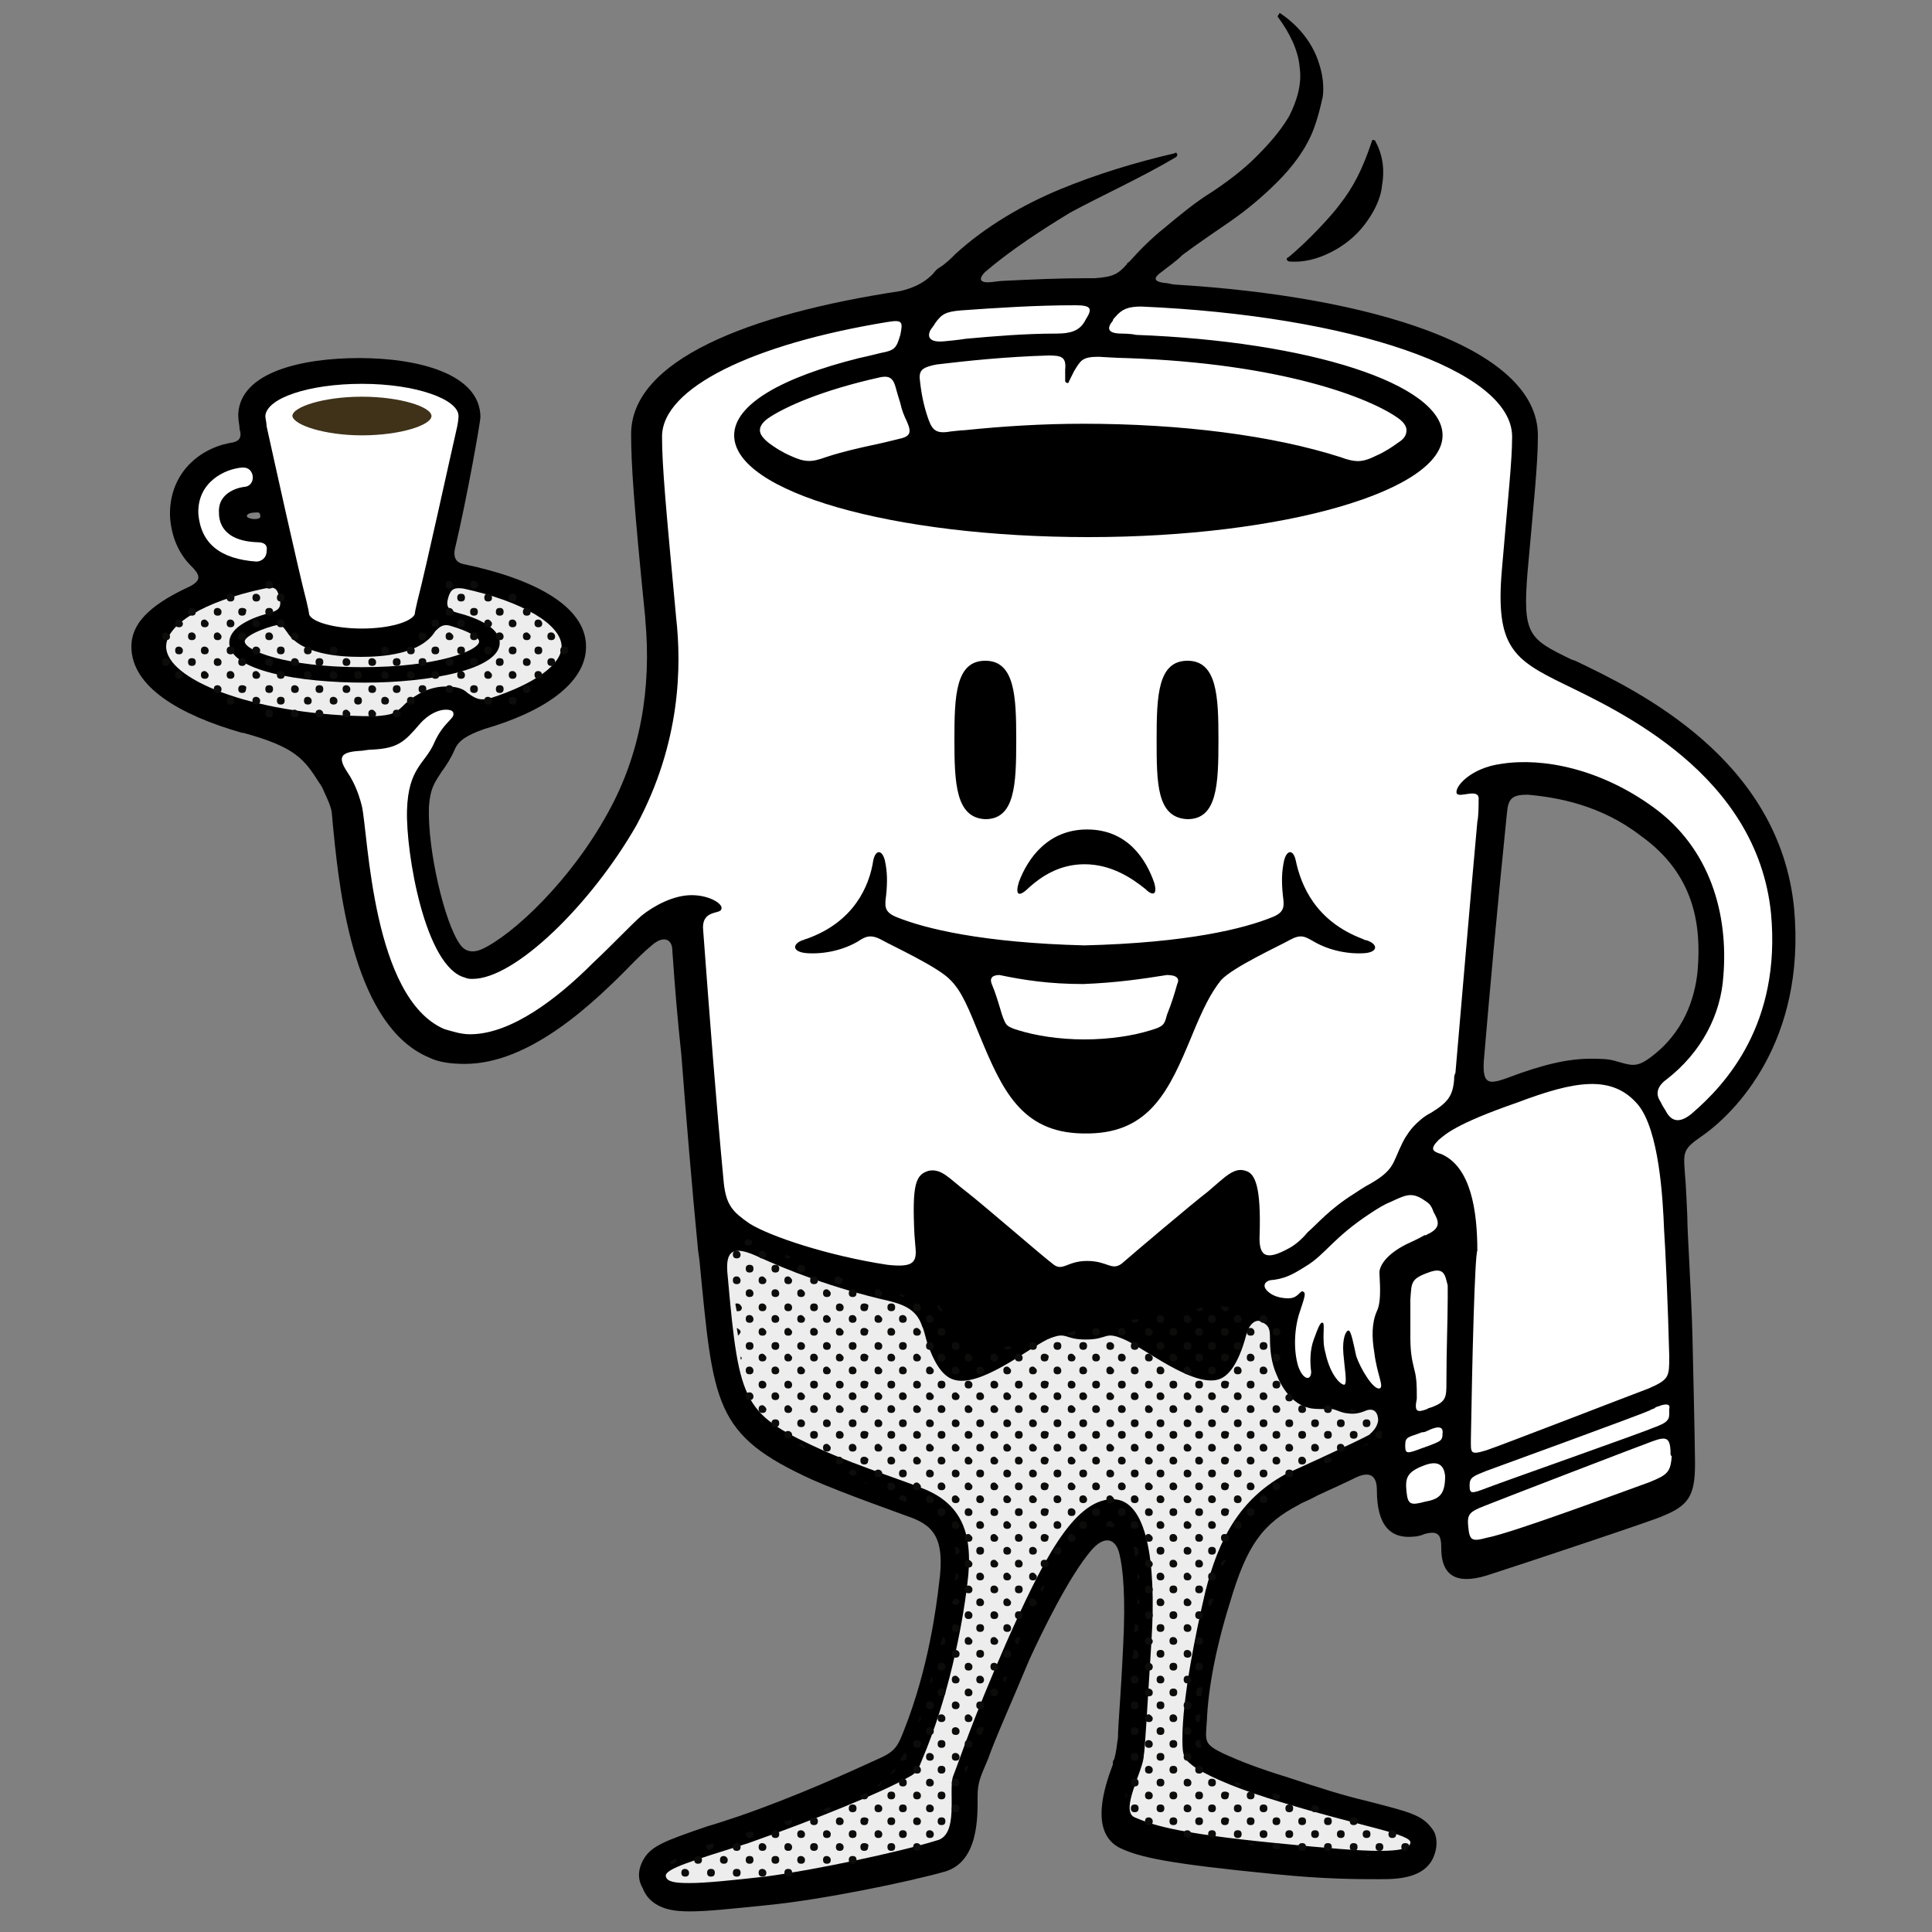 <?xml version="1.0" encoding="utf-8"?>
<!-- Generator: Adobe Illustrator 18.1.1, SVG Export Plug-In . SVG Version: 6.00 Build 0)  -->
<svg version="1.1" id="Layer_1" xmlns="http://www.w3.org/2000/svg" xmlns:xlink="http://www.w3.org/1999/xlink" x="0px" y="0px"
	 viewBox="0 0 150 150" enable-background="new 0 0 150 150" xml:space="preserve">
<rect x="0" y="0" width="150" height="150" fill="#808080" stroke="none"/>
<g>
	<path d="M139.3,70.6c-1.1-11.7-12.2-17-17-19.3l-0.3-0.1c-3.3-1.6-3.8-1.9-3.4-6.8c0.5-5.6,0.8-8.4,0.8-10.5v-0.1
		c0-6.9-13.2-10.8-28.1-11.7c-0.2,0-0.6-0.1-0.6-0.1c-1.2-0.1-1.2-0.4-0.5-0.9c0.5-0.4,1.1-0.8,1.6-1.3c1.2-0.9,2.4-1.7,3.7-2.6
		c1.3-0.9,2.5-1.9,3.7-3.1c1.1-1.1,2.2-2.5,2.8-4.1c0.3-0.8,0.5-1.6,0.7-2.5c0.1-0.8,0-1.7-0.3-2.6c-0.5-1.6-1.6-2.9-2.9-3.8
		c-0.1-0.1-0.2-0.1-0.2,0c-0.1,0.1-0.1,0.2-0.1,0.2c0.9,1.2,1.6,2.6,1.7,3.9c0.2,1.3-0.2,2.6-0.8,3.8c-0.7,1.2-1.6,2.2-2.6,3.2
		c-1,1-2.2,1.9-3.4,2.7c-1.3,0.8-2.5,1.8-3.7,2.8c-1,0.8-1.9,1.7-2.7,2.6c-0.1,0.1-0.2,0.1-0.2,0.2c-0.7,0.8-1.1,1-2.5,1.1
		c0,0-0.4,0-0.6,0c-2.2,0-4.3,0.1-6.4,0.2c-0.3,0-1,0.1-1,0.1c-0.9,0.1-1.1-0.2-0.5-0.8c2-1.7,4.3-3.2,6.6-4.6
		c2.6-1.4,5.5-2.7,8.2-4.3c0.1-0.1,0.1-0.1,0.1-0.2c0-0.1-0.1-0.2-0.2-0.1c-3,0.7-6,1.6-8.9,2.8c-2.9,1.2-5.8,2.9-8.1,5
		c-0.4,0.4-0.8,0.8-1.3,1.1c-0.2,0.1-0.5,0.5-0.5,0.5c-0.8,0.8-1.7,1.1-2.5,1.3l0,0C58,24.4,49,28,49,33.7c0,2.3,0.2,5.4,1.1,14.3
		v0.1c0.5,5.4-0.4,10.5-2.9,15c-2.9,5.3-7.4,9.5-9.8,10.6c-0.7,0.3-1.3,0.2-1.7-0.4c-1.2-1.7-2.5-7.3-2.4-10.6c0.1-1.6,0.5-2,1-2.8
		c0.3-0.4,0.7-1,1-1.7c0.3-0.7,0.9-1.1,2.3-1.6l0,0c4.5-1.3,7.9-3.5,7.9-6.4c0-3.2-4.2-5.3-9.5-6.4c-0.5-0.1-0.8-0.4-0.7-1.1
		c1-4.2,2-10,2-10.3c0-3.4-4.9-4.6-9.4-4.6s-9.2,1.1-9.4,4.3v0.1v0.1c0,0.4,0.1,0.7,0.1,1c0.2,0.7,0,1-0.8,1.1
		c-2.5,0.5-4.7,2.5-4.6,5.7c0.1,1.6,0.7,2.9,1.6,3.8c0.7,0.7,0.9,1.1,0,1.6c-2.6,1.2-4.6,2.6-4.6,4.7c0,3.1,3.7,5.3,8.6,6.7
		c0,0,0,0,0.1,0c4,1.1,4.7,2,5.9,3.9c0.1,0.1,0.1,0.2,0.2,0.3c0.2,0.5,0.5,1,0.7,1.7c0.1,0.3,0.1,1,0.2,1.8
		c0.5,5.1,1.7,15.1,7.4,17.5c0.8,0.4,1.8,0.5,2.8,0.5c5,0,9.9-4.6,13.1-7.9c0.3-0.3,0.8-0.8,1.4-1.3c0.9-0.8,1.6-0.5,1.6,0.4
		c0.2,2.9,0.4,5.3,0.7,8.1c0.4,5.2,0.8,10,1.3,15.2l0.1,0.7c1.1,11.3,1.1,13.6,8.8,17.1c2.5,1.1,6.8,2.6,7.3,2.8
		c2.1,0.7,3,1.7,2.5,5.3c-0.2,1.7-0.8,6.5-2.7,11.3c-0.5,1.3-0.7,1.7-2.1,2.3c-2.2,1-6.1,2.8-10.7,4.4c-0.9,0.3-1.8,0.6-2.5,0.8
		c-3.2,1.1-4.3,1.5-4.9,2.5c-0.6,1-0.4,1.8-0.1,2.3c0.7,1.8,2.8,1.8,3.7,1.8c1.3,0,3.2-0.2,6.1-0.5c4.1-0.4,10.9-1.8,13.7-2.6
		c2.6-0.8,2.5-4.3,2.5-5.8c0-1.1,0.2-1.5,0.8-2.9c0.6-1.7,1.7-4.1,3.2-7.7c1-2.2,3.1-6.5,4.8-8.5c1-1.2,1.9-1,2.2,0.2
		c0.3,1.2,0.5,3.4,0.3,7.2c-0.2,4.3-0.4,6.1-0.4,7.1c-0.1,0.6-0.1,1-0.3,1.7c-0.1,0.1-0.1,0.2-0.1,0.4c-0.6,1.6-1.9,5.3,0.6,6.5
		c1.5,0.7,3.7,1.2,11.9,2c3.9,0.4,6.5,0.4,8.2,0.4c1.3,0,3.7,0,4.3-2c0.2-0.6,0.2-1.4-0.2-1.9c-0.8-1.1-1.7-1.3-5.2-2.2
		c-1.7-0.4-3.6-1-6-1.8c-2.3-0.7-3.8-1.3-4.9-1.8c-1.7-0.8-1.5-1-1.4-2.6c0.1-2.5,0.7-5.7,1.8-9.2c1.3-4.4,2.5-6.1,5.4-7.6
		c0.1-0.1,0.7-0.3,1.4-0.7c1.3-0.6,2.2-1,3-1.4c1.1-0.5,1.6-0.1,1.6,1c0,2.8,1.1,3.8,2.9,3.6c0.2,0,0.6-0.1,0.8-0.2
		c1.1-0.3,1.3,0.1,1.3,1.1c0,2.5,1.6,2.8,3.9,2c2.5-0.8,13.3-4.4,13.3-4.5c2-0.8,2.5-1.6,2.5-4v-0.2c0-1.3-0.2-9.8-0.2-9.8
		c-0.1-3.7-0.4-8-0.4-9.3c0,0-0.1-2.5-0.2-3.5c-0.1-1.4-0.1-1.7,1.2-2.6C134.8,86.4,140.2,80.8,139.3,70.6z M19.7,40.3
		c-0.9-0.1-0.5-0.5,0-0.5c0.2,0,0.5-0.1,0.5,0.2C20.3,40.3,19.9,40.3,19.7,40.3z M131.8,75.4c-0.2,2-1,4.8-3.8,6.8
		c-1,0.7-1.4,0.5-2.5,0.2c-0.6-0.2-1.3-0.2-2-0.2c-1.7,0-3.6,0.4-6.5,1.5c-1.4,0.5-1.9,0.5-1.8-1.3c0.5-5.9,1-11.4,1.8-19.3
		c0.1-1.1,0.4-1.4,1.6-1.4c2.3,0.2,5.7,0.8,8.8,3.2C131.6,67.9,132.1,71.9,131.8,75.4z M100,20c-0.1,0-0.1,0.1-0.1,0.1
		c0,0.1,0.1,0.2,0.2,0.2c1.1,0.1,2.2-0.2,3.2-0.7c1-0.5,1.9-1.2,2.6-2.1c0.7-0.9,1.3-2,1.4-3.1c0.2-1.1,0.1-2.3-0.5-3.4
		c0-0.1-0.1-0.1-0.1-0.1c-0.1-0.1-0.2,0-0.2,0.1l0,0c-0.7,2.1-1.4,3.5-2.5,4.9C103.5,16.6,101.6,18.7,100,20z"/>
	<path fill="#EDEDED" d="M106.3,111.4c-0.7,0.4-5.9,2.8-6.2,2.9c-3.9,2-5.5,5.3-6.5,9.2c-0.8,3.4-1.8,8.4-1.8,11.5
		c0,1.4,0.1,1.6,1.1,2.3c1.3,0.8,3.5,1.7,6.5,2.6c6.2,1.9,10.3,2.5,10.1,3.2c-0.1,0.4-0.7,0.6-2.4,0.6c-1.6,0-4-0.2-8-0.6
		c-8.2-0.8-9.8-1.5-11-2c-1.2-0.5,0.7-3.7,0.7-4.8c0.1-0.5,0.2-2.6,0.6-8.9s-0.4-11-3-11h-0.1c-3,0.1-5.4,4.9-8.2,11.2
		c-2.7,6.2-3.4,8.5-4.1,10.3c-0.4,1.1,0.5,4.6-1.3,5c-2.9,0.9-9.5,2.3-13.3,2.8c-2.7,0.3-4.6,0.5-5.9,0.5c-1.1,0-1.7-0.1-1.8-0.5
		c-0.2-0.6,2.3-1.3,6.4-2.6c5.1-1.8,10.3-3.9,12.4-5.1c0.8-0.4,0.8-0.7,1.1-1.4c2-4.7,3.1-10.2,3.5-13.6c0.5-3.8-0.3-6.4-3.9-7.6
		c-0.1-0.1-4.6-1.6-7.1-2.7c-6.4-2.9-6.7-3.5-7.6-13.6c-0.2-1.8,0.2-2.5,2.2-1.6c2.4,1.1,5.9,2.5,10.3,3.5c1.2,0.3,2.2,0.7,2.6,2
		c0.1,0.1,0.3,1,0.4,1.3c0.5,1.4,1.1,2.5,2,2.8c2,0.7,5.7-2.3,7.3-3.1c1.6-0.7,1.2,0,3,0c1.8,0,1.4-0.7,3,0c1.6,0.7,5.3,3.7,7.3,3.1
		c1-0.3,1.7-1.7,2.2-3.6c0.2-0.7,0.7-1.1,1.1-0.9c0.6,0.3,0.7,0.5,0.7,1.3c0,0.9,0.1,1.9,0.5,2.8c0.8,2,2,2.5,2.5,2.6
		c0.3,0.1,0.8,0.1,1.5,0.1c0.4-0.1,0.8,0.2,1.3,0.3c0.6,0.1,1,0.1,1.7-0.2c0.6-0.2,0.9,0.2,0.9,0.8
		C106.9,110.9,106.5,111.2,106.3,111.4z"/>
	<path fill="#FFFFFF" d="M110.5,113.8c-1.3,0.5-1.4,1-1.3,2c0.1,1,0.3,1.1,1.4,0.8c1.1-0.2,1.6-0.5,1.6-2
		C112.1,113.6,111.5,113.4,110.5,113.8z M110.8,111.1c-0.2,0.1-0.3,0.1-0.4,0.1c-1,0.4-1.3,0.3-1.3,1l0,0c0,0.7,0.1,0.7,1.4,0.2
		c0.1,0,0.2-0.1,0.3-0.1c1-0.4,1.2-0.4,1.2-1C112.1,110.6,111.4,110.8,110.8,111.1z M110.9,98.8c-1.4,0.5-1.3,0.8-1.4,2.1
		c0,0.6,0,2.3,0,2.9l0,0c0,1.1,0.1,1.7,0.3,2.5l0,0c0.2,0.7,0.2,1.4,0.2,2.1c0,0.1,0,0.1,0,0.2c-0.2,1,0,1.1,0.8,0.8
		c0.1-0.1,0.3-0.1,0.5-0.2c1-0.4,1-0.8,1-1.9c0-2.5,0.1-4.8,0.1-6.5v-1C112.2,99.1,112.2,98.3,110.9,98.8z M114.2,111.7L114.2,111.7
		c0,1.1-0.1,1.3,1.2,0.9c1.2-0.4,11-4.2,12.6-4.8c1.6-0.7,1.6-0.9,1.6-2.5c-0.1-4-0.3-8.4-0.4-9.8c-0.1-2.6-0.4-7.7-2-9.7
		c-2-2.4-4.9-1.9-9.4-0.2c-4.9,1.7-5.6,2.5-6.1,2.9c-0.7,0.7-0.5,0.9,0.2,1.1c2.3,1,2.8,4.4,2.8,7.5
		C114.5,97.5,114.3,105.6,114.2,111.7z M129,109.1c-0.2,0.1-0.4,0.1-0.5,0.2l0,0l0,0c-0.1,0.1-0.3,0.1-0.4,0.2
		c-0.9,0.4-11.6,4.3-12.7,4.7c-1,0.4-1.3,0.5-1.3,1.1l0,0c0,0.7,0.1,0.7,1.4,0.2c1.3-0.5,12.1-4.3,13-4.7c0.8-0.3,1.1-0.5,1.1-1
		c0-0.1,0-0.1,0-0.2c0-0.1,0-0.1,0-0.2C129.7,109,129.4,109,129,109.1z M129.7,112.9c0-1.3-0.3-1.4-1.4-1c-1.1,0.4-11.5,4.4-13,5
		c-1.3,0.5-1.4,0.7-1.3,1.7c0.1,1,0.3,1.1,1.4,0.8c2.1-0.4,10.9-3.7,12.6-4.3c1.5-0.6,1.7-0.8,1.8-2.1
		C129.8,113.1,129.7,113,129.7,112.9z"/>
	<path fill="#EDEDED" d="M35,48.6c1.4,0.4,2.2,0.9,2.2,1.2c0,0.7-3.2,2-9.1,2s-9.1-1.3-9.1-2c0-0.3,0.8-0.8,2.2-1.2
		c0.7-0.2,0.8,0.1,1.1,0.5c1.1,1.7,4,1.9,5.7,1.9c1.7,0,4.7-0.2,5.8-2C34.1,48.7,34.4,48.4,35,48.6z"/>
	<path fill="#FFFFFF" d="M28.1,29.8c-4.1,0-7.4,1.1-7.5,2.5c0,0.2,0.1,0.5,0.1,0.8c0.6,2.7,2.4,10.9,3.1,13.6c0.1,0.4,0.2,0.9,0.2,1
		c0.2,0.6,2,1.1,4.1,1.1s3.8-0.5,4.1-1.1c0-0.1,0.1-0.6,0.2-1c0.7-2.7,2.5-11,3.1-13.6c0.1-0.5,0.1-0.8,0.1-0.8
		C35.6,31,32.3,29.8,28.1,29.8z M20,42.1C17.1,42,17,40.3,17,39.8c-0.1-1.7,1.8-2,2-2c0.9-0.1,0.8-1.5-0.1-1.5h-0.1
		c-1.3,0.1-3.5,1.1-3.4,3.6c0.2,2.3,1.7,3.5,4.5,3.7l0,0c0.4,0,0.8-0.3,0.8-0.8C20.8,42.3,20.5,42.1,20,42.1z"/>
	<path fill="#EDEDED" d="M12.9,50.2c0-1.7,2.9-3.5,7.6-4.5c0.9-0.2,1,0,1.2,0.7c0.2,0.8-0.1,1-0.8,1.2c-1.9,0.5-3.1,1.3-3.1,2.3
		c0,2.2,5.5,3.1,10.5,3.1s10.5-1,10.5-3.1c0-1-1.3-1.8-3.2-2.3c-0.8-0.2-1-0.5-0.8-1.2s0.5-0.8,1.2-0.7c4.6,1,7.6,2.8,7.6,4.5
		c0,1.4-2.1,2.9-5.5,4c-0.8,0.2-1.1,0.1-1.8-0.4c-0.4-0.4-1-0.5-1.7-0.5c-1.1,0-2.2,0.5-3.1,1.3c-0.8,0.8-1,0.9-2.3,1
		c-0.3,0-0.7,0-1,0C19.4,55.4,12.9,52.7,12.9,50.2z"/>
	<path fill="#3F3219" d="M28.1,33.8c3,0,5.4-0.8,5.4-1.5c0-0.7-2.4-1.5-5.4-1.5s-5.4,0.8-5.4,1.5C22.8,33,25.2,33.8,28.1,33.8z"/>
	<path fill="#FFFFFF" d="M91.4,76.4c-0.2,0.7-0.4,1.4-0.8,2.4c-0.2,0.8-0.3,0.9-1.3,1.2c-1.3,0.4-3.1,0.7-5.1,0.7s-3.8-0.3-5.1-0.7
		c-1-0.3-1-0.4-1.3-1.2c-0.3-1-0.5-1.7-0.8-2.4c-0.2-0.5,0.1-0.7,0.6-0.7c1.9,0.4,3.9,0.7,6.5,0.7l0,0l0,0l0,0l0,0
		c2.6-0.1,4.6-0.4,6.5-0.7C91.4,75.7,91.6,76,91.4,76.4z"/>
	<path fill="#FFFFFF" d="M68.3,29.3c-4.5,1-7.4,2.3-8.7,3.2c-0.4,0.3-0.6,0.6-0.6,0.9s0.2,0.6,0.7,1c0.4,0.3,1,0.7,1.7,1
		c1.1,0.5,1.6,0.5,2.7,0.1c1.2-0.4,2.5-0.7,3.9-1c0.5-0.1,1.7-0.4,1.7-0.4c1-0.2,1.1-0.5,0.7-1.4l0,0c-0.2-0.4-0.4-0.9-0.5-1.4
		c-0.1-0.3-0.3-1-0.3-1C69.4,29.5,69.2,29.1,68.3,29.3z M73.8,33.5c0.1,0,0.8-0.1,1.1-0.1c2.9-0.3,6-0.5,9.2-0.5l0,0
		c7.6,0,14.7,0.9,20,2.6c0.5,0.2,1,0.3,1.3,0.3c0.4,0,0.8-0.1,1.4-0.4c0.7-0.3,1.3-0.7,1.7-1c0.5-0.3,0.7-0.6,0.7-1
		c0-0.3-0.2-0.6-0.6-0.9c-2.2-1.6-9.1-4.3-21.2-4.7c-0.6,0-2-0.1-2.1-0.1c-1.3,0-1.4,0.3-1.9,1.1c-0.1,0.2-0.4,0.8-0.4,0.8
		c0,0.1-0.1,0.2-0.2,0.1c-0.1,0-0.1-0.1-0.1-0.2c0-0.2,0-0.5,0-0.8l0,0c0.1-1-0.3-1.1-1.3-1.1c-3.3,0.1-6.2,0.4-8.7,0.7
		c-1,0.2-1.3,0.4-1.3,1c0.1,1.1,0.3,2.2,0.7,3.3C72.4,33.4,72.7,33.7,73.8,33.5z M73.3,26.5c0,0,1.1-0.1,1.7-0.2
		c2.2-0.2,4.6-0.4,7-0.4l0,0c1.3,0,1.9-0.3,2.3-1.1c0.5-0.8,0.5-1.1-0.8-1.1c-3.1,0-6.1,0.2-8.9,0.4c-1.2,0.1-1.5,0.3-2,1
		c-0.1,0.2-0.3,0.4-0.4,0.6C72,26.2,72.2,26.6,73.3,26.5z M110.6,93.2c-1-0.7-1.5-0.4-2.6,0.1c-0.5,0.2-1,0.5-1.6,0.9
		c-2.9,1.9-3.5,3.2-5,4.1c-1.1,0.7-1.7,1-2.8,1.1c-0.4,0.1-0.7,0.5,0,1c0.4,0.3,1,0.4,1.4,0.4s0.6-0.1,0.9-0.4
		c0.1-0.1,0.2-0.2,0.3-0.1c0.2,0.1,0.1,0.4-0.3,1.6c-0.4,1.2-0.5,2.9-0.1,4.2c0.4,1.1,1,1.1,1,0.4c-0.1-0.7-0.1-1.7,0.2-2.5
		c0.3-0.8,0.5-1.4,0.7-1.3c0.2,0.1-0.1,1.3,0.2,2.3c0.4,1.9,1.3,2.6,1.5,2.5c0.2-0.2,0-1.2-0.1-2.4c-0.1-1.2,0.2-1.8,0.4-1.8
		c0.2,0,0.4,1.1,0.6,2c0.3,0.9,1.3,2.6,1.8,2.5c0.4-0.1-0.2-1.1-0.4-2.8c-0.2-1.2-0.2-2.3,0.2-3.2c0.4-0.8,0.2-2.5,0.2-3
		c0-0.5,0.5-1.4,2.1-2.2c0.4-0.2,0.9-0.4,1.4-0.7l0,0c0,0,0,0,0.1,0c0.1,0,0.1-0.1,0.2-0.1c1-0.5,0.8-1,0.4-1.7
		C111.1,93.5,110.9,93.4,110.6,93.2z M137.5,70.9c-1.1-10.8-11.8-15.7-16.1-17.8c-3.9-1.9-5.3-2.9-4.8-8.8c0.5-5.9,0.8-8.5,0.8-10.4
		l0,0c0-5.2-12.6-9.4-28.8-10.1c-1,0-1.5,0.2-2,0.8c-0.1,0.1-0.2,0.2-0.2,0.3c-0.5,0.6-0.4,1,0.7,1c0,0,0.7,0,1.1,0.1
		c13.4,0.5,23.8,3.8,23.8,7.8c0,4.3-12.3,7.9-27.5,7.9l0,0c-15.2,0-27.5-3.5-27.5-7.9c0-2.4,3.7-4.5,9.7-6c0.5-0.1,1.7-0.4,1.7-0.4
		c1.1-0.2,1.2-0.4,1.5-1.4c0.2-1,0.2-1.2-1-1c-10.4,1.7-17.5,5.1-17.5,8.9c0,2.3,0.3,5.5,1.1,14.1l0,0c0.4,3.6,0.4,9.6-3.1,16.1
		C45.9,70.2,40,76,36.7,76c-0.2,0-0.4,0-0.6-0.1c-3.1-0.8-4.6-9.7-4.5-13c0.1-3.3,1.4-3.6,2.1-5.2s1.6-1.9,1.5-2.3
		c0-0.2-0.2-0.3-0.6-0.3c-0.5,0-1.3,0.3-2,1.1c-1.2,1.4-1.7,1.9-3.7,2c-0.4,0-0.7,0.1-1,0.1c-1.5,0.1-1.7,0.5-0.9,1.7
		c0.4,0.6,0.8,1.4,1.1,2.6c0.5,2.3,0.8,14.9,6.4,17.3c0.7,0.2,1.3,0.4,2,0.4c3.2,0,6.8-2.8,9.5-5.5c1.7-1.6,2.9-2.9,3.8-3.7
		c1-0.8,2.5-1.6,3.9-1.6c1.4,0,2.5,0.7,2.3,1.1c-0.1,0.4-1.6,0-1.4,1.7c0.5,6.7,1,13.3,1.6,19.6c0.2,1.7,0.7,2.2,2,3.1
		c1.6,1,6.1,2.5,10.7,3.2c1.8,0.2,2.2-0.1,2.2-1c0-0.2-0.1-1.2-0.1-1.3c-0.2-4,0.1-4.7,1.1-5c1-0.2,1.6,0.6,2.9,1.6
		c1.3,1,5.9,5,6.7,5.6c0.8,0.7,1.1-0.2,2.7-0.2s1.9,0.8,2.7,0.2c0.8-0.7,5.4-4.6,6.7-5.6c1.3-1.1,2-1.9,2.9-1.6
		c0.8,0.2,1.2,1.4,1.1,4.9c-0.1,1.8,0.5,2.1,2.3,1.1c0.4-0.2,1-0.7,1.4-1.2c0.8-0.7,1.7-1.8,3.6-3c0.3-0.2,0.9-0.6,1.3-0.8
		c1.9-1.1,1.7-1.6,2.5-3.2c0.3-0.6,0.7-1.1,0.9-1.3c0.3-0.3,0.7-0.7,1.3-1c1.3-0.8,1.7-1.3,1.8-2.6c0-0.2,0-0.3,0.1-0.5
		c0.5-5.7,1-11.8,1.7-19.5c0.1-0.4,0.1-1.4,0.1-1.7c0.1-1-1.5-0.1-1.7-0.5c-0.2-0.5,1.1-2,3.5-2.3c3.2-0.5,7.7,0.4,11.8,3.4
		c4.4,3.2,5.8,8.3,5.4,13.1c-0.2,3-1.7,5.9-4.4,8c-0.7,0.5-0.9,1.1-0.5,1.7c0.1,0.2,0.2,0.4,0.4,0.7c0.4,0.8,1,1.1,2,0.3
		C134,84.2,138.3,79.5,137.5,70.9z M89.8,57.4c0-3.4,0.1-6.1,2.4-6.1s2.4,2.8,2.4,6.1v0.1c0,3.4-0.1,6.1-2.4,6.1
		C89.8,63.5,89.8,60.8,89.8,57.4L89.8,57.4z M79.1,68.5c0.7-1.9,2.3-4.1,5.3-4.1c3.2,0,4.6,2.4,5.2,4.1c0.3,1-0.1,1.1-0.7,0.5
		c-1-0.8-2.6-1.9-4.7-1.9c-2,0-3.4,1-4.3,1.8C79.1,69.7,78.8,69.5,79.1,68.5z M74.1,57.4c0-3.4,0.1-6.1,2.4-6.1
		c2.3,0,2.4,2.8,2.4,6.1v0.1c0,3.4-0.1,6.1-2.4,6.1C74.2,63.5,74.1,60.8,74.1,57.4L74.1,57.4z M106,74c-1.3,0.1-2.8-0.2-4-0.9
		c-0.7-0.4-1-0.6-1.9-0.1c-0.7,0.4-4.4,2.1-5.3,3.1c-0.8,1-1.4,2.2-2.3,4.4c-1.7,4.1-3.2,7.4-7.9,7.5c-0.1,0-0.2,0-0.3,0
		c-0.1,0-0.2,0-0.3,0c-4.7-0.1-6.2-3.4-7.9-7.5c-0.9-2.2-1.4-3.5-2.3-4.4c-0.9-1-4.6-2.7-5.3-3.1c-0.9-0.5-1.3-0.3-1.9,0.1
		c-1.2,0.7-2.7,1-4,0.9c-1.1-0.1-1.1-0.7-0.3-1c0.1,0,0.2-0.1,0.3-0.1c3.7-1.3,4.9-4.1,5.2-6.1c0.2-0.9,0.7-0.8,0.9,0
		c0.2,0.9,0.2,1.7,0.1,2.7c-0.1,0.8-0.2,1.3,0.8,1.7c2.2,0.9,6.7,2,14.6,2.2c8-0.2,12.4-1.3,14.6-2.2c1-0.4,0.9-0.9,0.8-1.7
		c-0.1-1-0.1-1.8,0.1-2.7c0.2-0.8,0.7-0.9,0.9,0c0.4,1.9,1.5,4.7,5.2,6.1C106,73,106,73,106.1,73C107,73.3,107,73.9,106,74z"/>
	<path fill="#0C0C0B" d="M70.1,102.1c-0.2,0-0.3,0.1-0.3,0.3c0,0.2,0.1,0.3,0.3,0.3c0.2,0,0.3-0.1,0.3-0.3
		C70.4,102.3,70.3,102.1,70.1,102.1z M70.1,106.1c-0.2,0-0.3,0.1-0.3,0.3s0.1,0.3,0.3,0.3c0.2,0,0.3-0.1,0.3-0.3
		C70.4,106.3,70.3,106.1,70.1,106.1z M70.1,104.2c-0.2,0-0.3,0.1-0.3,0.3s0.1,0.3,0.3,0.3c0.2,0,0.3-0.1,0.3-0.3
		S70.3,104.2,70.1,104.2z M71.2,135.1c-0.2,0-0.3,0.1-0.3,0.3c0,0.2,0.1,0.3,0.3,0.3s0.3-0.1,0.3-0.3
		C71.5,135.2,71.3,135.1,71.2,135.1z M70.1,116.1c-0.2,0-0.3,0.1-0.3,0.3c0.2,0.1,0.4,0.2,0.5,0.2c0.1-0.1,0.1-0.1,0.1-0.2
		C70.4,116.3,70.3,116.1,70.1,116.1z M70.1,110.2c-0.2,0-0.3,0.1-0.3,0.3s0.1,0.3,0.3,0.3c0.2,0,0.3-0.1,0.3-0.3
		S70.3,110.2,70.1,110.2z M71.2,103.1c-0.2,0-0.3,0.1-0.3,0.3s0.1,0.3,0.3,0.3s0.3-0.1,0.3-0.3C71.5,103.3,71.3,103.1,71.2,103.1z
		 M70.1,114.1c-0.2,0-0.3,0.1-0.3,0.3c0,0.2,0.1,0.3,0.3,0.3c0.2,0,0.3-0.1,0.3-0.3C70.4,114.2,70.3,114.1,70.1,114.1z M70.1,112.1
		c-0.2,0-0.3,0.1-0.3,0.3s0.1,0.3,0.3,0.3c0.2,0,0.3-0.1,0.3-0.3C70.4,112.3,70.3,112.1,70.1,112.1z M70.1,108.1
		c-0.2,0-0.3,0.1-0.3,0.3c0,0.2,0.1,0.3,0.3,0.3c0.2,0,0.3-0.1,0.3-0.3C70.4,108.3,70.3,108.1,70.1,108.1z M71.2,101.2
		c-0.2,0-0.3,0.1-0.3,0.3s0.1,0.3,0.3,0.3s0.3-0.1,0.3-0.3S71.3,101.2,71.2,101.2z M72.2,140.1c-0.2,0-0.3,0.1-0.3,0.3
		c0,0.2,0.1,0.3,0.3,0.3c0.2,0,0.3-0.1,0.3-0.3C72.5,140.2,72.3,140.1,72.2,140.1z M74.2,140.1c-0.2,0-0.3,0.1-0.3,0.3
		c0,0.2,0.1,0.3,0.3,0.3s0.3-0.1,0.3-0.3C74.5,140.2,74.3,140.1,74.2,140.1z M70.1,140.1c-0.2,0-0.3,0.1-0.3,0.3
		c0,0.2,0.1,0.3,0.3,0.3c0.2,0,0.3-0.1,0.3-0.3C70.4,140.2,70.3,140.1,70.1,140.1z M69.2,139.1c-0.2,0-0.3,0.1-0.3,0.3
		c0,0.2,0.1,0.3,0.3,0.3c0.2,0,0.3-0.1,0.3-0.3C69.5,139.2,69.4,139.1,69.2,139.1z M71.2,105.1c-0.2,0-0.3,0.1-0.3,0.3
		c0,0.2,0.1,0.3,0.3,0.3s0.3-0.1,0.3-0.3C71.5,105.3,71.3,105.1,71.2,105.1z M69.2,143.1c-0.2,0-0.3,0.1-0.3,0.3
		c0,0.2,0.1,0.3,0.3,0.3c0.2,0,0.3-0.1,0.3-0.3C69.5,143.2,69.4,143.1,69.2,143.1z M71.2,143.1c-0.2,0-0.3,0.1-0.3,0.3
		c0,0.2,0.1,0.3,0.3,0.3s0.3-0.1,0.3-0.3C71.5,143.2,71.3,143.1,71.2,143.1z M68.2,140.1c-0.2,0-0.3,0.1-0.3,0.3
		c0,0.2,0.1,0.3,0.3,0.3s0.3-0.1,0.3-0.3C68.5,140.2,68.3,140.1,68.2,140.1z M69.2,141.1c-0.2,0-0.3,0.1-0.3,0.3
		c0,0.2,0.1,0.3,0.3,0.3c0.2,0,0.3-0.1,0.3-0.3C69.5,141.2,69.4,141.1,69.2,141.1z M70.1,142.1c-0.2,0-0.3,0.1-0.3,0.3
		c0,0.2,0.1,0.3,0.3,0.3c0.2,0,0.3-0.1,0.3-0.3C70.4,142.2,70.3,142.1,70.1,142.1z M71.2,139.1c-0.2,0-0.3,0.1-0.3,0.3
		c0,0.2,0.1,0.3,0.3,0.3s0.3-0.1,0.3-0.3C71.5,139.2,71.3,139.1,71.2,139.1z M71.2,141.1c-0.2,0-0.3,0.1-0.3,0.3
		c0,0.2,0.1,0.3,0.3,0.3s0.3-0.1,0.3-0.3C71.5,141.2,71.3,141.1,71.2,141.1z M73.1,141.1c-0.2,0-0.3,0.1-0.3,0.3
		c0,0.2,0.1,0.3,0.3,0.3c0.2,0,0.3-0.1,0.3-0.3C73.4,141.2,73.3,141.1,73.1,141.1z M70.1,138.1c-0.2,0-0.3,0.1-0.3,0.3
		c0,0.2,0.1,0.3,0.3,0.3c0.2,0,0.3-0.1,0.3-0.3C70.4,138.2,70.3,138.1,70.1,138.1z M71.2,137.1c-0.2,0-0.3,0.1-0.3,0.3
		c0,0.2,0.1,0.3,0.3,0.3s0.3-0.1,0.3-0.3C71.5,137.2,71.3,137.1,71.2,137.1z M68.2,142.1c-0.2,0-0.3,0.1-0.3,0.3
		c0,0.2,0.1,0.3,0.3,0.3s0.3-0.1,0.3-0.3C68.5,142.2,68.3,142.1,68.2,142.1z M73.1,107.2c-0.2,0-0.3,0.1-0.3,0.3s0.1,0.3,0.3,0.3
		c0.2,0,0.3-0.1,0.3-0.3S73.3,107.2,73.1,107.2z M73.1,103.1c-0.2,0-0.3,0.1-0.3,0.3s0.1,0.3,0.3,0.3c0.2,0,0.3-0.1,0.3-0.3
		C73.4,103.3,73.3,103.1,73.1,103.1z M73.1,109.1c-0.2,0-0.3,0.1-0.3,0.3s0.1,0.3,0.3,0.3c0.2,0,0.3-0.1,0.3-0.3
		C73.4,109.3,73.3,109.1,73.1,109.1z M71.2,107.2c-0.2,0-0.3,0.1-0.3,0.3s0.1,0.3,0.3,0.3s0.3-0.1,0.3-0.3S71.3,107.2,71.2,107.2z
		 M72.2,116.1c-0.2,0-0.3,0.1-0.3,0.3c0,0.2,0.1,0.3,0.3,0.3c0.2,0,0.3-0.1,0.3-0.3C72.5,116.3,72.3,116.1,72.2,116.1z M73.1,105.1
		c-0.2,0-0.3,0.1-0.3,0.3c0,0.2,0.1,0.3,0.3,0.3c0.2,0,0.3-0.1,0.3-0.3C73.4,105.3,73.3,105.1,73.1,105.1z M74.2,136.1
		c-0.2,0-0.3,0.1-0.3,0.3c0,0.2,0.1,0.3,0.3,0.3s0.3-0.1,0.3-0.3C74.5,136.2,74.3,136.1,74.2,136.1z M73.1,117.1
		c-0.2,0-0.3,0.1-0.3,0.3c0,0.2,0.1,0.3,0.3,0.3c0.2,0,0.3-0.1,0.3-0.3C73.4,117.2,73.3,117.1,73.1,117.1z M73.1,111.1
		c-0.2,0-0.3,0.1-0.3,0.3c0,0.2,0.1,0.3,0.3,0.3c0.2,0,0.3-0.1,0.3-0.3C73.4,111.2,73.3,111.1,73.1,111.1z M73.1,115.1
		c-0.2,0-0.3,0.1-0.3,0.3s0.1,0.3,0.3,0.3c0.2,0,0.3-0.1,0.3-0.3C73.4,115.3,73.3,115.1,73.1,115.1z M73.1,113.1
		c-0.2,0-0.3,0.1-0.3,0.3c0,0.2,0.1,0.3,0.3,0.3c0.2,0,0.3-0.1,0.3-0.3C73.4,113.3,73.3,113.1,73.1,113.1z M72.2,114.1
		c-0.2,0-0.3,0.1-0.3,0.3c0,0.2,0.1,0.3,0.3,0.3c0.2,0,0.3-0.1,0.3-0.3C72.5,114.2,72.3,114.1,72.2,114.1z M71.2,113.1
		c-0.2,0-0.3,0.1-0.3,0.3c0,0.2,0.1,0.3,0.3,0.3s0.3-0.1,0.3-0.3C71.5,113.3,71.3,113.1,71.2,113.1z M72.2,104.2
		c-0.2,0-0.3,0.1-0.3,0.3s0.1,0.3,0.3,0.3c0.2,0,0.3-0.1,0.3-0.3S72.3,104.2,72.2,104.2z M71.2,115.1c-0.2,0-0.3,0.1-0.3,0.3
		s0.1,0.3,0.3,0.3s0.3-0.1,0.3-0.3C71.5,115.3,71.3,115.1,71.2,115.1z M71.2,109.1c-0.2,0-0.3,0.1-0.3,0.3s0.1,0.3,0.3,0.3
		s0.3-0.1,0.3-0.3C71.5,109.3,71.3,109.1,71.2,109.1z M71.2,111.1c-0.2,0-0.3,0.1-0.3,0.3c0,0.2,0.1,0.3,0.3,0.3s0.3-0.1,0.3-0.3
		C71.5,111.2,71.3,111.1,71.2,111.1z M72.2,108.1c-0.2,0-0.3,0.1-0.3,0.3c0,0.2,0.1,0.3,0.3,0.3c0.2,0,0.3-0.1,0.3-0.3
		C72.5,108.3,72.3,108.1,72.2,108.1z M72.2,102.1c-0.2,0-0.3,0.1-0.3,0.3c0,0.2,0.1,0.3,0.3,0.3c0.2,0,0.3-0.1,0.3-0.3
		C72.5,102.3,72.3,102.1,72.2,102.1z M72.2,110.2c-0.2,0-0.3,0.1-0.3,0.3s0.1,0.3,0.3,0.3c0.2,0,0.3-0.1,0.3-0.3
		S72.3,110.2,72.2,110.2z M72.2,112.1c-0.2,0-0.3,0.1-0.3,0.3s0.1,0.3,0.3,0.3c0.2,0,0.3-0.1,0.3-0.3
		C72.5,112.3,72.3,112.1,72.2,112.1z M72.2,106.1c-0.2,0-0.3,0.1-0.3,0.3s0.1,0.3,0.3,0.3c0.2,0,0.3-0.1,0.3-0.3
		C72.5,106.3,72.3,106.1,72.2,106.1z M69.2,111.1c-0.2,0-0.3,0.1-0.3,0.3c0,0.2,0.1,0.3,0.3,0.3c0.2,0,0.3-0.1,0.3-0.3
		C69.5,111.2,69.4,111.1,69.2,111.1z M69.2,109.1c-0.2,0-0.3,0.1-0.3,0.3s0.1,0.3,0.3,0.3c0.2,0,0.3-0.1,0.3-0.3
		C69.5,109.3,69.4,109.1,69.2,109.1z M69.2,113.1c-0.2,0-0.3,0.1-0.3,0.3c0,0.2,0.1,0.3,0.3,0.3c0.2,0,0.3-0.1,0.3-0.3
		C69.5,113.3,69.4,113.1,69.2,113.1z M74.2,138.1c-0.2,0-0.3,0.1-0.3,0.3c0,0.2,0.1,0.3,0.3,0.3s0.3-0.1,0.3-0.3
		C74.5,138.2,74.3,138.1,74.2,138.1z M69.2,105.1c-0.2,0-0.3,0.1-0.3,0.3c0,0.2,0.1,0.3,0.3,0.3c0.2,0,0.3-0.1,0.3-0.3
		C69.5,105.3,69.4,105.1,69.2,105.1z M69.2,107.2c-0.2,0-0.3,0.1-0.3,0.3s0.1,0.3,0.3,0.3c0.2,0,0.3-0.1,0.3-0.3
		S69.4,107.2,69.2,107.2z M67.1,105.1c-0.2,0-0.3,0.1-0.3,0.3c0,0.2,0.1,0.3,0.3,0.3c0.2,0,0.3-0.1,0.3-0.3
		C67.5,105.3,67.3,105.1,67.1,105.1z M69.2,115.1c-0.2,0-0.3,0.1-0.3,0.3s0.1,0.3,0.3,0.3c0.2,0,0.3-0.1,0.3-0.3
		C69.5,115.3,69.4,115.1,69.2,115.1z M67.1,107.2c-0.2,0-0.3,0.1-0.3,0.3s0.1,0.3,0.3,0.3c0.2,0,0.3-0.1,0.3-0.3
		C67.5,107.3,67.3,107.2,67.1,107.2z M69.2,101.2c-0.2,0-0.3,0.1-0.3,0.3s0.1,0.3,0.3,0.3c0.2,0,0.3-0.1,0.3-0.3
		S69.4,101.2,69.2,101.2z M67.1,103.1c-0.2,0-0.3,0.1-0.3,0.3s0.1,0.3,0.3,0.3c0.2,0,0.3-0.1,0.3-0.3
		C67.5,103.3,67.3,103.1,67.1,103.1z M67.1,101.2c-0.2,0-0.3,0.1-0.3,0.3s0.1,0.3,0.3,0.3c0.2,0,0.3-0.1,0.3-0.3
		C67.5,101.3,67.3,101.2,67.1,101.2z M66.2,114.1c-0.2,0-0.3,0.1-0.3,0.3l0,0c0.1,0.1,0.3,0.2,0.4,0.2c0.1-0.1,0.2-0.1,0.2-0.2
		C66.5,114.2,66.4,114.1,66.2,114.1z M68.2,104.2c-0.2,0-0.3,0.1-0.3,0.3s0.1,0.3,0.3,0.3s0.3-0.1,0.3-0.3S68.3,104.2,68.2,104.2z
		 M68.2,100.1c-0.2,0-0.3,0.1-0.3,0.3s0.1,0.3,0.3,0.3s0.3-0.1,0.3-0.3C68.5,100.3,68.3,100.1,68.2,100.1z M68.2,102.1
		c-0.2,0-0.3,0.1-0.3,0.3c0,0.2,0.1,0.3,0.3,0.3s0.3-0.1,0.3-0.3C68.5,102.3,68.3,102.1,68.2,102.1z M67.1,109.1
		c-0.2,0-0.3,0.1-0.3,0.3s0.1,0.3,0.3,0.3c0.2,0,0.3-0.1,0.3-0.3C67.5,109.3,67.3,109.1,67.1,109.1z M68.2,106.1
		c-0.2,0-0.3,0.1-0.3,0.3s0.1,0.3,0.3,0.3s0.3-0.1,0.3-0.3C68.5,106.3,68.3,106.1,68.2,106.1z M68.2,114.1c-0.2,0-0.3,0.1-0.3,0.3
		c0,0.2,0.1,0.3,0.3,0.3s0.3-0.1,0.3-0.3C68.5,114.2,68.3,114.1,68.2,114.1z M67.1,143.1c-0.2,0-0.3,0.1-0.3,0.3
		c0,0.2,0.1,0.3,0.3,0.3c0.2,0,0.3-0.1,0.3-0.3C67.5,143.2,67.3,143.1,67.1,143.1z M68.2,108.1c-0.2,0-0.3,0.1-0.3,0.3
		c0,0.2,0.1,0.3,0.3,0.3s0.3-0.1,0.3-0.3C68.5,108.3,68.3,108.1,68.2,108.1z M69.2,103.1c-0.2,0-0.3,0.1-0.3,0.3s0.1,0.3,0.3,0.3
		c0.2,0,0.3-0.1,0.3-0.3C69.5,103.3,69.4,103.1,69.2,103.1z M68.2,110.2c-0.2,0-0.3,0.1-0.3,0.3s0.1,0.3,0.3,0.3s0.3-0.1,0.3-0.3
		S68.3,110.2,68.2,110.2z M68.2,112.1c-0.2,0-0.3,0.1-0.3,0.3s0.1,0.3,0.3,0.3s0.3-0.1,0.3-0.3C68.5,112.3,68.3,112.1,68.2,112.1z
		 M62.2,106.1c-0.2,0-0.3,0.1-0.3,0.3s0.1,0.3,0.3,0.3c0.2,0,0.3-0.1,0.3-0.3C62.5,106.3,62.3,106.1,62.2,106.1z M67.1,111.1
		c-0.2,0-0.3,0.1-0.3,0.3c0,0.2,0.1,0.3,0.3,0.3c0.2,0,0.3-0.1,0.3-0.3C67.5,111.2,67.3,111.1,67.1,111.1z M62.2,98.2
		c-0.2,0-0.3,0.1-0.3,0.3s0.1,0.3,0.3,0.3c0.2,0,0.3-0.1,0.3-0.3S62.3,98.2,62.2,98.2z M62.2,110.2c-0.2,0-0.3,0.1-0.3,0.3
		s0.1,0.3,0.3,0.3c0.2,0,0.3-0.1,0.3-0.3S62.3,110.2,62.2,110.2z M62.2,102.1c-0.2,0-0.3,0.1-0.3,0.3c0,0.2,0.1,0.3,0.3,0.3
		c0.2,0,0.3-0.1,0.3-0.3C62.5,102.3,62.3,102.1,62.2,102.1z M62.2,104.2c-0.2,0-0.3,0.1-0.3,0.3s0.1,0.3,0.3,0.3
		c0.2,0,0.3-0.1,0.3-0.3S62.3,104.2,62.2,104.2z M67.1,141.1c-0.2,0-0.3,0.1-0.3,0.3c0,0.2,0.1,0.3,0.3,0.3c0.2,0,0.3-0.1,0.3-0.3
		C67.5,141.2,67.3,141.1,67.1,141.1z M64.2,144.1c-0.2,0-0.3,0.1-0.3,0.3c0,0.2,0.1,0.3,0.3,0.3c0.2,0,0.3-0.1,0.3-0.3
		C64.5,144.2,64.3,144.1,64.2,144.1z M66.2,144.1c-0.2,0-0.3,0.1-0.3,0.3c0,0.2,0.1,0.3,0.3,0.3c0.2,0,0.3-0.1,0.3-0.3
		C66.5,144.2,66.4,144.1,66.2,144.1z M61.2,143.1c-0.2,0-0.3,0.1-0.3,0.3c0,0.2,0.1,0.3,0.3,0.3c0.2,0,0.3-0.1,0.3-0.3
		C61.5,143.2,61.3,143.1,61.2,143.1z M64.2,142.1c-0.2,0-0.3,0.1-0.3,0.3c0,0.2,0.1,0.3,0.3,0.3c0.2,0,0.3-0.1,0.3-0.3
		C64.5,142.2,64.3,142.1,64.2,142.1z M62.2,112.1c-0.1,0-0.2,0.1-0.2,0.1c0.2,0.1,0.4,0.2,0.5,0.3c0-0.1,0-0.1,0-0.1
		C62.5,112.3,62.3,112.1,62.2,112.1z M62.2,108.1c-0.2,0-0.3,0.1-0.3,0.3c0,0.2,0.1,0.3,0.3,0.3c0.2,0,0.3-0.1,0.3-0.3
		C62.5,108.3,62.3,108.1,62.2,108.1z M62.2,100.1c-0.2,0-0.3,0.1-0.3,0.3s0.1,0.3,0.3,0.3c0.2,0,0.3-0.1,0.3-0.3
		C62.5,100.3,62.3,100.1,62.2,100.1z M66.2,104.2c-0.2,0-0.3,0.1-0.3,0.3s0.1,0.3,0.3,0.3c0.2,0,0.3-0.1,0.3-0.3
		S66.4,104.2,66.2,104.2z M66.2,102.1c-0.2,0-0.3,0.1-0.3,0.3c0,0.2,0.1,0.3,0.3,0.3c0.2,0,0.3-0.1,0.3-0.3
		C66.5,102.3,66.4,102.1,66.2,102.1z M67.1,115.1L67.1,115.1c0.1,0.1,0.2,0.1,0.2,0.1C67.4,115.2,67.3,115.1,67.1,115.1z
		 M67.1,113.1c-0.2,0-0.3,0.1-0.3,0.3c0,0.2,0.1,0.3,0.3,0.3c0.2,0,0.3-0.1,0.3-0.3C67.5,113.3,67.3,113.1,67.1,113.1z M66.2,100.1
		c-0.2,0-0.3,0.1-0.3,0.3s0.1,0.3,0.3,0.3c0.2,0,0.3-0.1,0.3-0.3C66.5,100.3,66.4,100.1,66.2,100.1z M66.2,110.2
		c-0.2,0-0.3,0.1-0.3,0.3s0.1,0.3,0.3,0.3c0.2,0,0.3-0.1,0.3-0.3S66.4,110.2,66.2,110.2z M66.2,112.1c-0.2,0-0.3,0.1-0.3,0.3
		s0.1,0.3,0.3,0.3c0.2,0,0.3-0.1,0.3-0.3C66.5,112.3,66.4,112.1,66.2,112.1z M66.2,106.1c-0.2,0-0.3,0.1-0.3,0.3s0.1,0.3,0.3,0.3
		c0.2,0,0.3-0.1,0.3-0.3C66.5,106.3,66.4,106.1,66.2,106.1z M66.2,108.1c-0.2,0-0.3,0.1-0.3,0.3c0,0.2,0.1,0.3,0.3,0.3
		c0.2,0,0.3-0.1,0.3-0.3C66.5,108.3,66.4,108.1,66.2,108.1z M73.1,133.1c-0.2,0-0.3,0.1-0.3,0.3c0,0.2,0.1,0.3,0.3,0.3
		c0.2,0,0.3-0.1,0.3-0.3C73.4,133.3,73.3,133.1,73.1,133.1z M84.1,118.1c-0.2,0-0.3,0.1-0.3,0.3s0.1,0.3,0.3,0.3s0.3-0.1,0.3-0.3
		C84.4,118.3,84.3,118.1,84.1,118.1z M106.1,142.1c-0.2,0-0.3,0.1-0.3,0.3c0,0.2,0.1,0.3,0.3,0.3s0.3-0.1,0.3-0.3
		C106.4,142.2,106.3,142.1,106.1,142.1z M85.1,113.1c-0.2,0-0.3,0.1-0.3,0.3c0,0.2,0.1,0.3,0.3,0.3c0.2,0,0.3-0.1,0.3-0.3
		C85.4,113.3,85.3,113.1,85.1,113.1z M85.1,105.1c-0.2,0-0.3,0.1-0.3,0.3c0,0.2,0.1,0.3,0.3,0.3c0.2,0,0.3-0.1,0.3-0.3
		C85.4,105.3,85.3,105.1,85.1,105.1z M85.1,107.2c-0.2,0-0.3,0.1-0.3,0.3s0.1,0.3,0.3,0.3c0.2,0,0.3-0.1,0.3-0.3
		S85.3,107.2,85.1,107.2z M85.1,109.1c-0.2,0-0.3,0.1-0.3,0.3s0.1,0.3,0.3,0.3c0.2,0,0.3-0.1,0.3-0.3
		C85.4,109.3,85.3,109.1,85.1,109.1z M85.1,115.1c-0.2,0-0.3,0.1-0.3,0.3s0.1,0.3,0.3,0.3c0.2,0,0.3-0.1,0.3-0.3
		C85.4,115.3,85.3,115.1,85.1,115.1z M95.2,121.1L95.2,121.1c-0.2,0-0.4,0.1-0.4,0.3c0,0.1,0.1,0.2,0.1,0.2
		C95,121.5,95.1,121.3,95.2,121.1z M107.1,143.1c-0.2,0-0.3,0.1-0.3,0.3c0,0.2,0.1,0.3,0.3,0.3s0.3-0.1,0.3-0.3
		C107.4,143.2,107.3,143.1,107.1,143.1z M85.1,117.1c-0.2,0-0.3,0.1-0.3,0.3c0,0.2,0.1,0.3,0.3,0.3c0.2,0,0.3-0.1,0.3-0.3
		C85.4,117.2,85.3,117.1,85.1,117.1z M85.1,103.1c-0.2,0-0.3,0.1-0.3,0.3s0.1,0.3,0.3,0.3c0.2,0,0.3-0.1,0.3-0.3
		C85.4,103.3,85.3,103.1,85.1,103.1z M85.1,111.1c-0.2,0-0.3,0.1-0.3,0.3c0,0.2,0.1,0.3,0.3,0.3c0.2,0,0.3-0.1,0.3-0.3
		C85.4,111.2,85.3,111.1,85.1,111.1z M84.1,114.1c-0.2,0-0.3,0.1-0.3,0.3c0,0.2,0.1,0.3,0.3,0.3s0.3-0.1,0.3-0.3
		C84.4,114.2,84.3,114.1,84.1,114.1z M80.8,123.4c0,0.1,0.1,0.2,0.1,0.2c0.1-0.2,0.2-0.4,0.2-0.5h-0.1
		C81,123.1,80.8,123.2,80.8,123.4z M78.8,127.4c0,0.1,0.1,0.2,0.2,0.3c0.1-0.2,0.2-0.4,0.2-0.5c-0.1-0.1-0.1-0.1-0.2-0.1
		C79,127.1,78.8,127.3,78.8,127.4z M84.1,104.2c-0.2,0-0.3,0.1-0.3,0.3s0.1,0.3,0.3,0.3s0.3-0.1,0.3-0.3S84.3,104.2,84.1,104.2z
		 M75.8,134.4c0,0.2,0.1,0.3,0.3,0.3c0,0,0,0,0.1,0c0.1-0.2,0.1-0.3,0.2-0.5c-0.1-0.1-0.1-0.1-0.2-0.1
		C76,134.1,75.8,134.2,75.8,134.4z M74.9,137.4c0,0.1,0.1,0.2,0.1,0.2c0.1-0.2,0.1-0.4,0.2-0.5h-0.1C75,137.1,74.9,137.2,74.9,137.4
		z M84.1,116.1c-0.2,0-0.3,0.1-0.3,0.3c0,0.2,0.1,0.3,0.3,0.3s0.3-0.1,0.3-0.3C84.4,116.3,84.3,116.1,84.1,116.1z M84.1,106.1
		c-0.2,0-0.3,0.1-0.3,0.3s0.1,0.3,0.3,0.3s0.3-0.1,0.3-0.3C84.4,106.3,84.3,106.1,84.1,106.1z M84.1,108.1c-0.2,0-0.3,0.1-0.3,0.3
		c0,0.2,0.1,0.3,0.3,0.3s0.3-0.1,0.3-0.3C84.4,108.3,84.3,108.1,84.1,108.1z M84.1,112.1c-0.2,0-0.3,0.1-0.3,0.3s0.1,0.3,0.3,0.3
		s0.3-0.1,0.3-0.3C84.4,112.3,84.3,112.1,84.1,112.1z M84.1,110.2c-0.2,0-0.3,0.1-0.3,0.3s0.1,0.3,0.3,0.3s0.3-0.1,0.3-0.3
		S84.3,110.2,84.1,110.2z M77.9,130.4c0,0.1,0,0.1,0.1,0.2c0.1-0.1,0.1-0.3,0.2-0.4C77.9,130.1,77.9,130.3,77.9,130.4z M95.1,139.1
		c-0.2,0-0.3,0.1-0.3,0.3c0,0.2,0.1,0.3,0.3,0.3c0.2,0,0.3-0.1,0.3-0.3C95.5,139.2,95.3,139.1,95.1,139.1z M95.1,141.1
		c-0.2,0-0.3,0.1-0.3,0.3c0,0.2,0.1,0.3,0.3,0.3c0.2,0,0.3-0.1,0.3-0.3C95.5,141.2,95.3,141.1,95.1,141.1z M97.1,141.1
		c-0.2,0-0.3,0.1-0.3,0.3c0,0.2,0.1,0.3,0.3,0.3s0.3-0.1,0.3-0.3C97.4,141.2,97.3,141.1,97.1,141.1z M93.1,139.1
		c-0.2,0-0.3,0.1-0.3,0.3c0,0.2,0.1,0.3,0.3,0.3s0.3-0.1,0.3-0.3C93.4,139.2,93.3,139.1,93.1,139.1z M97.1,139.1
		c-0.2,0-0.3,0.1-0.3,0.3c0,0.2,0.1,0.3,0.3,0.3s0.3-0.1,0.3-0.3C97.4,139.2,97.3,139.1,97.1,139.1z M98.1,142.1
		c-0.2,0-0.3,0.1-0.3,0.3c0,0.2,0.1,0.3,0.3,0.3c0.2,0,0.3-0.1,0.3-0.3C98.4,142.2,98.3,142.1,98.1,142.1z M93.1,105.1
		c-0.2,0-0.3,0.1-0.3,0.3c0,0.2,0.1,0.3,0.3,0.3s0.3-0.1,0.3-0.3C93.4,105.3,93.3,105.1,93.1,105.1z M93.1,103.1
		c-0.2,0-0.3,0.1-0.3,0.3s0.1,0.3,0.3,0.3s0.3-0.1,0.3-0.3C93.4,103.3,93.3,103.1,93.1,103.1z M93.1,141.1c-0.2,0-0.3,0.1-0.3,0.3
		c0,0.2,0.1,0.3,0.3,0.3s0.3-0.1,0.3-0.3C93.4,141.2,93.3,141.1,93.1,141.1z M93.1,137.1c-0.2,0-0.3,0.1-0.3,0.3
		c0,0.2,0.1,0.3,0.3,0.3s0.3-0.1,0.3-0.3C93.4,137.2,93.3,137.1,93.1,137.1z M93.1,135.7c0.1,0,0.2-0.1,0.2-0.1
		c-0.1-0.2-0.1-0.3-0.1-0.5c-0.1,0-0.1,0-0.1,0c-0.2,0-0.3,0.1-0.3,0.3C92.8,135.5,92.9,135.7,93.1,135.7z M98.1,140.1
		c-0.2,0-0.3,0.1-0.3,0.3c0,0.2,0.1,0.3,0.3,0.3c0.2,0,0.3-0.1,0.3-0.3C98.4,140.2,98.3,140.1,98.1,140.1z M103.1,143.1
		c-0.2,0-0.3,0.1-0.3,0.3c0,0.2,0.1,0.3,0.3,0.3s0.3-0.1,0.3-0.3C103.4,143.2,103.3,143.1,103.1,143.1z M103.1,141.1
		c-0.2,0-0.3,0.1-0.3,0.3c0,0.2,0.1,0.3,0.3,0.3s0.3-0.1,0.3-0.3C103.4,141.2,103.3,141.1,103.1,141.1z M105.1,143.1
		c-0.2,0-0.3,0.1-0.3,0.3c0,0.2,0.1,0.3,0.3,0.3s0.3-0.1,0.3-0.3C105.4,143.2,105.3,143.1,105.1,143.1z M105.1,141.1
		c-0.2,0-0.3,0.1-0.3,0.3c0,0.2,0.1,0.3,0.3,0.3s0.3-0.1,0.3-0.3C105.4,141.2,105.3,141.1,105.1,141.1z M104.1,142.1
		c-0.2,0-0.3,0.1-0.3,0.3c0,0.2,0.1,0.3,0.3,0.3c0.2,0,0.3-0.1,0.3-0.3C104.4,142.2,104.3,142.1,104.1,142.1z M102,140.1
		c-0.1,0.1-0.2,0.2-0.2,0.3c0,0.2,0.1,0.3,0.3,0.3s0.3-0.1,0.3-0.3c0-0.1,0-0.1-0.1-0.2C102.2,140.2,102.1,140.2,102,140.1z
		 M100.1,140.1c-0.2,0-0.3,0.1-0.3,0.3c0,0.2,0.1,0.3,0.3,0.3s0.3-0.1,0.3-0.3C100.4,140.2,100.3,140.1,100.1,140.1z M100.1,142.1
		c-0.2,0-0.3,0.1-0.3,0.3c0,0.2,0.1,0.3,0.3,0.3s0.3-0.1,0.3-0.3C100.4,142.2,100.3,142.1,100.1,142.1z M101.1,143.1
		c-0.2,0-0.3,0.1-0.3,0.3c0,0.2,0.1,0.3,0.3,0.3c0.2,0,0.3-0.1,0.3-0.3C101.4,143.2,101.3,143.1,101.1,143.1z M101.1,141.1
		c-0.2,0-0.3,0.1-0.3,0.3c0,0.2,0.1,0.3,0.3,0.3c0.2,0,0.3-0.1,0.3-0.3C101.4,141.2,101.3,141.1,101.1,141.1z M74.2,112.1
		c-0.2,0-0.3,0.1-0.3,0.3s0.1,0.3,0.3,0.3s0.3-0.1,0.3-0.3C74.5,112.3,74.3,112.1,74.2,112.1z M74.2,106.1c-0.2,0-0.3,0.1-0.3,0.3
		s0.1,0.3,0.3,0.3s0.3-0.1,0.3-0.3C74.5,106.3,74.3,106.1,74.2,106.1z M74.2,104.2c-0.2,0-0.3,0.1-0.3,0.3s0.1,0.3,0.3,0.3
		s0.3-0.1,0.3-0.3S74.3,104.2,74.2,104.2z M74.2,110.2c-0.2,0-0.3,0.1-0.3,0.3s0.1,0.3,0.3,0.3s0.3-0.1,0.3-0.3
		S74.3,110.2,74.2,110.2z M74.2,108.1c-0.2,0-0.3,0.1-0.3,0.3c0,0.2,0.1,0.3,0.3,0.3s0.3-0.1,0.3-0.3
		C74.5,108.3,74.3,108.1,74.2,108.1z M73.1,101.8c0.1,0,0.1,0,0.1,0l-0.3-0.5c-0.1,0.1-0.1,0.1-0.1,0.2
		C72.8,101.6,73,101.8,73.1,101.8z M57.2,97.1c-0.2,0-0.3,0.1-0.3,0.3s0.1,0.3,0.3,0.3c0.2,0,0.3-0.1,0.3-0.3
		C57.5,97.3,57.4,97.1,57.2,97.1z M70.1,100.7c0.1,0,0.2-0.1,0.2-0.1c-0.2-0.1-0.4-0.1-0.5-0.1C69.9,100.6,70,100.7,70.1,100.7z
		 M58,96.2c-0.1,0.1-0.2,0.2-0.2,0.2c0,0.2,0.1,0.3,0.3,0.3c0.2,0,0.3-0.1,0.3-0.3v-0.1C58.3,96.4,58.2,96.2,58,96.2z M74.2,134.1
		c-0.2,0-0.3,0.1-0.3,0.3c0,0.2,0.1,0.3,0.3,0.3s0.3-0.1,0.3-0.3C74.5,134.2,74.3,134.1,74.2,134.1z M61.2,97.7c0.1,0,0.1,0,0.2-0.1
		c-0.1-0.1-0.3-0.1-0.4-0.2C60.9,97.7,61,97.7,61.2,97.7z M65.3,99.2c-0.1,0-0.1,0-0.1-0.1c0,0,0,0-0.1,0c-0.2,0-0.3,0.1-0.3,0.3
		c0,0.2,0.1,0.3,0.3,0.3s0.3-0.1,0.3-0.3C65.5,99.4,65.4,99.2,65.3,99.2z M74.2,116.1c-0.2,0-0.3,0.1-0.3,0.3c0,0.2,0.1,0.3,0.3,0.3
		s0.3-0.1,0.3-0.3C74.5,116.3,74.3,116.1,74.2,116.1z M74.2,128.1c-0.2,0-0.3,0.1-0.3,0.3c0,0.2,0.1,0.3,0.3,0.3s0.3-0.1,0.3-0.3
		C74.5,128.2,74.3,128.1,74.2,128.1z M74.2,126.1c-0.2,0-0.3,0.1-0.3,0.3c0,0.2,0.1,0.3,0.3,0.3s0.3-0.1,0.3-0.3
		C74.5,126.2,74.3,126.1,74.2,126.1z M74.2,114.1c-0.2,0-0.3,0.1-0.3,0.3c0,0.2,0.1,0.3,0.3,0.3s0.3-0.1,0.3-0.3
		C74.5,114.2,74.3,114.1,74.2,114.1z M74.2,130.1c-0.2,0-0.3,0.1-0.3,0.3c0,0.2,0.1,0.3,0.3,0.3s0.3-0.1,0.3-0.3
		C74.5,130.3,74.3,130.1,74.2,130.1z M74.2,132.1c-0.2,0-0.3,0.1-0.3,0.3c0,0.2,0.1,0.3,0.3,0.3s0.3-0.1,0.3-0.3
		C74.5,132.2,74.3,132.1,74.2,132.1z M74.2,124.1c-0.1,0-0.2,0.1-0.2,0.1c0,0.1,0,0.1-0.1,0.2c0,0.1,0.1,0.2,0.3,0.2
		s0.3-0.1,0.3-0.3C74.5,124.3,74.3,124.1,74.2,124.1z M57.2,95.8L57.2,95.8c-0.1-0.1-0.2-0.1-0.2-0.2C57,95.7,57.1,95.8,57.2,95.8z
		 M74.2,118.1c-0.2,0-0.3,0.1-0.3,0.3s0.1,0.3,0.3,0.3s0.3-0.1,0.3-0.3C74.5,118.3,74.3,118.1,74.2,118.1z M74.2,122.1
		c0,0.2,0,0.4-0.1,0.6c0.2,0,0.3-0.1,0.3-0.3C74.5,122.3,74.3,122.2,74.2,122.1z M74.2,120.1c-0.1,0-0.1,0-0.1,0
		c0.1,0.2,0.1,0.4,0.1,0.6c0.2,0,0.3-0.1,0.3-0.3C74.5,120.2,74.3,120.1,74.2,120.1z M57.2,101.2c-0.1,0-0.1,0-0.1,0.1l0.1,0.5
		c0,0,0.1,0,0.1,0c0.2,0,0.3-0.1,0.3-0.3C57.5,101.3,57.4,101.2,57.2,101.2z M57.2,99.1c-0.2,0-0.3,0.1-0.3,0.3
		c0,0.2,0.1,0.3,0.3,0.3c0.2,0,0.3-0.1,0.3-0.3C57.5,99.3,57.4,99.1,57.2,99.1z M73.2,127.1c-0.1,0.2-0.1,0.4-0.2,0.6
		c0.1,0,0.1,0,0.1,0c0.2,0,0.3-0.1,0.3-0.3C73.4,127.3,73.3,127.1,73.2,127.1z M73.1,139.1c-0.2,0-0.3,0.1-0.3,0.3
		c0,0.2,0.1,0.3,0.3,0.3c0.2,0,0.3-0.1,0.3-0.3C73.4,139.2,73.3,139.1,73.1,139.1z M65.2,113.1c-0.2,0-0.3,0.1-0.3,0.3
		c0,0.2,0.1,0.3,0.3,0.3c0.2,0,0.3-0.1,0.3-0.3C65.5,113.3,65.3,113.1,65.2,113.1z M73.1,137.1c-0.2,0-0.3,0.1-0.3,0.3
		c0,0.2,0.1,0.3,0.3,0.3c0.2,0,0.3-0.1,0.3-0.3C73.4,137.2,73.3,137.1,73.1,137.1z M73.1,131.1c-0.2,0-0.3,0.1-0.3,0.3
		c0,0.2,0.1,0.3,0.3,0.3c0.2,0,0.3-0.1,0.3-0.3C73.4,131.2,73.3,131.1,73.1,131.1z M52,144.6c0.1,0.1,0.1,0.1,0.2,0.1
		c0.2,0,0.3-0.1,0.3-0.3c0-0.1,0-0.1,0-0.1C52.3,144.4,52.1,144.5,52,144.6z M73.1,135.1c-0.2,0-0.3,0.1-0.3,0.3
		c0,0.2,0.1,0.3,0.3,0.3c0.2,0,0.3-0.1,0.3-0.3C73.4,135.2,73.3,135.1,73.1,135.1z M53.2,145.1c-0.2,0-0.3,0.1-0.3,0.3
		c0,0.2,0.1,0.3,0.3,0.3c0.2,0,0.3-0.1,0.3-0.3C53.5,145.2,53.3,145.1,53.2,145.1z M57.2,143.1c-0.2,0-0.3,0.1-0.3,0.3
		c0,0.2,0.1,0.3,0.3,0.3c0.2,0,0.3-0.1,0.3-0.3C57.5,143.2,57.4,143.1,57.2,143.1z M73.1,129.1c-0.2,0-0.3,0.1-0.3,0.3
		c0,0.2,0.1,0.3,0.3,0.3c0.2,0,0.3-0.1,0.3-0.3C73.4,129.2,73.3,129.1,73.1,129.1z M57.9,142.3L57.9,142.3c0,0.2,0.1,0.4,0.3,0.4
		c0.2,0,0.3-0.1,0.3-0.3c0-0.1-0.1-0.2-0.1-0.2C58.2,142.2,58.1,142.3,57.9,142.3z M57.2,145.1c-0.2,0-0.3,0.1-0.3,0.3
		c0,0.2,0.1,0.3,0.3,0.3c0.2,0,0.3-0.1,0.3-0.3C57.5,145.2,57.4,145.1,57.2,145.1z M59.2,145.1c-0.2,0-0.3,0.1-0.3,0.3
		c0,0.2,0.1,0.3,0.3,0.3c0.2,0,0.3-0.1,0.3-0.3C59.5,145.2,59.3,145.1,59.2,145.1z M61.2,145.1c-0.2,0-0.3,0.1-0.3,0.3
		c0,0.2,0.1,0.3,0.3,0.3c0.2,0,0.3-0.1,0.3-0.3C61.5,145.2,61.4,145.1,61.2,145.1z M58.2,144.1c-0.2,0-0.3,0.1-0.3,0.3
		c0,0.2,0.1,0.3,0.3,0.3c0.2,0,0.3-0.1,0.3-0.3C58.5,144.2,58.4,144.1,58.2,144.1z M55.2,145.1c-0.2,0-0.3,0.1-0.3,0.3
		c0,0.2,0.1,0.3,0.3,0.3c0.2,0,0.3-0.1,0.3-0.3C55.5,145.2,55.4,145.1,55.2,145.1z M54.2,144.1c-0.2,0-0.3,0.1-0.3,0.3
		c0,0.2,0.1,0.3,0.3,0.3c0.2,0,0.3-0.1,0.3-0.3C54.5,144.2,54.4,144.1,54.2,144.1z M56.2,144.1c-0.2,0-0.3,0.1-0.3,0.3
		c0,0.2,0.1,0.3,0.3,0.3c0.2,0,0.3-0.1,0.3-0.3C56.5,144.2,56.3,144.1,56.2,144.1z M55.3,143.1c-0.1,0.1-0.2,0.1-0.4,0.1
		c0,0.1-0.1,0.1-0.1,0.1c0,0.2,0.1,0.3,0.3,0.3c0.2,0,0.3-0.1,0.3-0.3C55.5,143.3,55.4,143.2,55.3,143.1z M75.2,121.1
		c-0.2,0-0.3,0.1-0.3,0.3s0.1,0.3,0.3,0.3c0.2,0,0.3-0.1,0.3-0.3C75.5,121.3,75.3,121.1,75.2,121.1z M78.2,114.1
		c-0.2,0-0.3,0.1-0.3,0.3c0,0.2,0.1,0.3,0.3,0.3c0.2,0,0.3-0.1,0.3-0.3C78.5,114.2,78.3,114.1,78.2,114.1z M78.2,116.1
		c-0.2,0-0.3,0.1-0.3,0.3c0,0.2,0.1,0.3,0.3,0.3c0.2,0,0.3-0.1,0.3-0.3C78.5,116.3,78.3,116.1,78.2,116.1z M79.1,121.1
		c-0.2,0-0.3,0.1-0.3,0.3s0.1,0.3,0.3,0.3c0.2,0,0.3-0.1,0.3-0.3C79.4,121.3,79.3,121.1,79.1,121.1z M78.2,122.1
		c-0.2,0-0.3,0.1-0.3,0.3c0,0.2,0.1,0.3,0.3,0.3c0.2,0,0.3-0.1,0.3-0.3C78.5,122.3,78.3,122.1,78.2,122.1z M78.2,120.1
		c-0.2,0-0.3,0.1-0.3,0.3c0,0.2,0.1,0.3,0.3,0.3c0.2,0,0.3-0.1,0.3-0.3C78.5,120.2,78.3,120.1,78.2,120.1z M78.2,124.1
		c-0.2,0-0.3,0.1-0.3,0.3s0.1,0.3,0.3,0.3c0.2,0,0.3-0.1,0.3-0.3C78.5,124.3,78.3,124.1,78.2,124.1z M78.2,106.1
		c-0.2,0-0.3,0.1-0.3,0.3s0.1,0.3,0.3,0.3c0.2,0,0.3-0.1,0.3-0.3C78.5,106.3,78.3,106.1,78.2,106.1z M78.2,112.1
		c-0.2,0-0.3,0.1-0.3,0.3s0.1,0.3,0.3,0.3c0.2,0,0.3-0.1,0.3-0.3C78.5,112.3,78.3,112.1,78.2,112.1z M77.2,129.1
		c-0.2,0-0.3,0.1-0.3,0.3c0,0.2,0.1,0.3,0.3,0.3s0.3-0.1,0.3-0.3C77.5,129.2,77.3,129.1,77.2,129.1z M78.2,110.2
		c-0.2,0-0.3,0.1-0.3,0.3s0.1,0.3,0.3,0.3c0.2,0,0.3-0.1,0.3-0.3S78.3,110.2,78.2,110.2z M78.2,108.1c-0.2,0-0.3,0.1-0.3,0.3
		c0,0.2,0.1,0.3,0.3,0.3c0.2,0,0.3-0.1,0.3-0.3C78.5,108.3,78.3,108.1,78.2,108.1z M79.1,117.1c-0.2,0-0.3,0.1-0.3,0.3
		c0,0.2,0.1,0.3,0.3,0.3c0.2,0,0.3-0.1,0.3-0.3C79.4,117.2,79.3,117.1,79.1,117.1z M79.1,113.1c-0.2,0-0.3,0.1-0.3,0.3
		c0,0.2,0.1,0.3,0.3,0.3c0.2,0,0.3-0.1,0.3-0.3C79.4,113.3,79.3,113.1,79.1,113.1z M79.1,115.1c-0.2,0-0.3,0.1-0.3,0.3
		s0.1,0.3,0.3,0.3c0.2,0,0.3-0.1,0.3-0.3C79.4,115.3,79.3,115.1,79.1,115.1z M77.2,131.1c-0.2,0-0.3,0.1-0.3,0.3
		c0,0.2,0.1,0.3,0.3,0.3s0.3-0.1,0.3-0.3C77.5,131.2,77.3,131.1,77.2,131.1z M79.1,111.1c-0.2,0-0.3,0.1-0.3,0.3
		c0,0.2,0.1,0.3,0.3,0.3c0.2,0,0.3-0.1,0.3-0.3C79.4,111.2,79.3,111.1,79.1,111.1z M79.1,119.1c-0.2,0-0.3,0.1-0.3,0.3
		c0,0.2,0.1,0.3,0.3,0.3c0.2,0,0.3-0.1,0.3-0.3C79.4,119.3,79.3,119.1,79.1,119.1z M78.2,128.1c-0.2,0-0.3,0.1-0.3,0.3
		c0,0.2,0.1,0.3,0.3,0.3c0.2,0,0.3-0.1,0.3-0.3C78.5,128.2,78.3,128.1,78.2,128.1z M78.2,126.1c-0.2,0-0.3,0.1-0.3,0.3
		c0,0.2,0.1,0.3,0.3,0.3c0.2,0,0.3-0.1,0.3-0.3C78.5,126.2,78.3,126.1,78.2,126.1z M77.9,104.6c0.1,0.1,0.2,0.2,0.3,0.2
		c0.2,0,0.3-0.1,0.3-0.3l0,0L77.9,104.6z M79.1,107.2c-0.2,0-0.3,0.1-0.3,0.3s0.1,0.3,0.3,0.3c0.2,0,0.3-0.1,0.3-0.3
		S79.3,107.2,79.1,107.2z M79.1,109.1c-0.2,0-0.3,0.1-0.3,0.3s0.1,0.3,0.3,0.3c0.2,0,0.3-0.1,0.3-0.3
		C79.4,109.3,79.3,109.1,79.1,109.1z M79.1,105.1c-0.2,0-0.3,0.1-0.3,0.3c0,0.2,0.1,0.3,0.3,0.3c0.2,0,0.3-0.1,0.3-0.3
		C79.4,105.3,79.3,105.1,79.1,105.1z M78.2,118.1c-0.2,0-0.3,0.1-0.3,0.3s0.1,0.3,0.3,0.3c0.2,0,0.3-0.1,0.3-0.3
		C78.5,118.3,78.3,118.1,78.2,118.1z M76.1,126.1c-0.2,0-0.3,0.1-0.3,0.3c0,0.2,0.1,0.3,0.3,0.3c0.2,0,0.3-0.1,0.3-0.3
		C76.4,126.2,76.3,126.1,76.1,126.1z M76.1,124.1c-0.2,0-0.3,0.1-0.3,0.3s0.1,0.3,0.3,0.3c0.2,0,0.3-0.1,0.3-0.3
		C76.4,124.3,76.3,124.1,76.1,124.1z M77.2,105.1c-0.2,0-0.3,0.1-0.3,0.3c0,0.2,0.1,0.3,0.3,0.3s0.3-0.1,0.3-0.3
		C77.5,105.3,77.3,105.1,77.2,105.1z M76.1,132.1c-0.2,0-0.3,0.1-0.3,0.3c0,0.2,0.1,0.3,0.3,0.3c0.2,0,0.3-0.1,0.3-0.3
		C76.4,132.2,76.3,132.1,76.1,132.1z M76.1,130.1c-0.2,0-0.3,0.1-0.3,0.3c0,0.2,0.1,0.3,0.3,0.3c0.2,0,0.3-0.1,0.3-0.3
		C76.4,130.3,76.3,130.1,76.1,130.1z M76.1,128.1c-0.2,0-0.3,0.1-0.3,0.3c0,0.2,0.1,0.3,0.3,0.3c0.2,0,0.3-0.1,0.3-0.3
		C76.4,128.2,76.3,128.1,76.1,128.1z M77.2,127.1c-0.2,0-0.3,0.1-0.3,0.3s0.1,0.3,0.3,0.3s0.3-0.1,0.3-0.3
		C77.5,127.3,77.3,127.1,77.2,127.1z M76.1,116.1c-0.2,0-0.3,0.1-0.3,0.3c0,0.2,0.1,0.3,0.3,0.3c0.2,0,0.3-0.1,0.3-0.3
		C76.4,116.3,76.3,116.1,76.1,116.1z M76.1,114.1c-0.2,0-0.3,0.1-0.3,0.3c0,0.2,0.1,0.3,0.3,0.3c0.2,0,0.3-0.1,0.3-0.3
		C76.4,114.2,76.3,114.1,76.1,114.1z M76.1,120.1c-0.2,0-0.3,0.1-0.3,0.3c0,0.2,0.1,0.3,0.3,0.3c0.2,0,0.3-0.1,0.3-0.3
		C76.4,120.2,76.3,120.1,76.1,120.1z M76.1,118.1c-0.2,0-0.3,0.1-0.3,0.3s0.1,0.3,0.3,0.3c0.2,0,0.3-0.1,0.3-0.3
		C76.4,118.3,76.3,118.1,76.1,118.1z M76.1,122.1c-0.2,0-0.3,0.1-0.3,0.3c0,0.2,0.1,0.3,0.3,0.3c0.2,0,0.3-0.1,0.3-0.3
		C76.4,122.3,76.3,122.1,76.1,122.1z M77.2,121.1c-0.2,0-0.3,0.1-0.3,0.3s0.1,0.3,0.3,0.3s0.3-0.1,0.3-0.3
		C77.5,121.3,77.3,121.1,77.2,121.1z M77.2,119.1c-0.2,0-0.3,0.1-0.3,0.3c0,0.2,0.1,0.3,0.3,0.3s0.3-0.1,0.3-0.3
		C77.5,119.3,77.3,119.1,77.2,119.1z M77.2,125.1c-0.2,0-0.3,0.1-0.3,0.3c0,0.2,0.1,0.3,0.3,0.3s0.3-0.1,0.3-0.3
		C77.5,125.2,77.3,125.1,77.2,125.1z M77.2,117.1c-0.2,0-0.3,0.1-0.3,0.3c0,0.2,0.1,0.3,0.3,0.3s0.3-0.1,0.3-0.3
		C77.5,117.2,77.3,117.1,77.2,117.1z M77.2,107.2c-0.2,0-0.3,0.1-0.3,0.3s0.1,0.3,0.3,0.3s0.3-0.1,0.3-0.3S77.3,107.2,77.2,107.2z
		 M77.2,123.1c-0.2,0-0.3,0.1-0.3,0.3c0,0.2,0.1,0.3,0.3,0.3s0.3-0.1,0.3-0.3C77.5,123.2,77.3,123.1,77.2,123.1z M77.2,111.1
		c-0.2,0-0.3,0.1-0.3,0.3c0,0.2,0.1,0.3,0.3,0.3s0.3-0.1,0.3-0.3C77.5,111.2,77.3,111.1,77.2,111.1z M77.2,115.1
		c-0.2,0-0.3,0.1-0.3,0.3s0.1,0.3,0.3,0.3s0.3-0.1,0.3-0.3C77.5,115.3,77.3,115.1,77.2,115.1z M77.2,109.1c-0.2,0-0.3,0.1-0.3,0.3
		s0.1,0.3,0.3,0.3s0.3-0.1,0.3-0.3C77.5,109.3,77.3,109.1,77.2,109.1z M77.2,113.1c-0.2,0-0.3,0.1-0.3,0.3c0,0.2,0.1,0.3,0.3,0.3
		s0.3-0.1,0.3-0.3C77.5,113.3,77.3,113.1,77.2,113.1z M80.2,114.1c-0.2,0-0.3,0.1-0.3,0.3c0,0.2,0.1,0.3,0.3,0.3s0.3-0.1,0.3-0.3
		C80.5,114.2,80.3,114.1,80.2,114.1z M82.1,118.1c-0.2,0-0.3,0.1-0.3,0.3s0.1,0.3,0.3,0.3c0.2,0,0.3-0.1,0.3-0.3
		C82.4,118.3,82.3,118.1,82.1,118.1z M83.2,105.1c-0.2,0-0.3,0.1-0.3,0.3c0,0.2,0.1,0.3,0.3,0.3s0.3-0.1,0.3-0.3
		C83.5,105.3,83.3,105.1,83.2,105.1z M83.2,109.1c-0.2,0-0.3,0.1-0.3,0.3s0.1,0.3,0.3,0.3s0.3-0.1,0.3-0.3
		C83.5,109.3,83.3,109.1,83.2,109.1z M82.1,106.1c-0.2,0-0.3,0.1-0.3,0.3s0.1,0.3,0.3,0.3c0.2,0,0.3-0.1,0.3-0.3
		C82.4,106.3,82.3,106.1,82.1,106.1z M83.2,111.1c-0.2,0-0.3,0.1-0.3,0.3c0,0.2,0.1,0.3,0.3,0.3s0.3-0.1,0.3-0.3
		C83.5,111.2,83.3,111.1,83.2,111.1z M82.1,120.1c-0.2,0-0.3,0.1-0.3,0.3c0,0.2,0.1,0.3,0.3,0.3c0.2,0,0.3-0.1,0.3-0.3
		C82.4,120.2,82.3,120.1,82.1,120.1z M82.1,108.1c-0.2,0-0.3,0.1-0.3,0.3c0,0.2,0.1,0.3,0.3,0.3c0.2,0,0.3-0.1,0.3-0.3
		C82.4,108.3,82.3,108.1,82.1,108.1z M82.1,116.1c-0.2,0-0.3,0.1-0.3,0.3c0,0.2,0.1,0.3,0.3,0.3c0.2,0,0.3-0.1,0.3-0.3
		C82.4,116.3,82.3,116.1,82.1,116.1z M82.1,110.2c-0.2,0-0.3,0.1-0.3,0.3s0.1,0.3,0.3,0.3c0.2,0,0.3-0.1,0.3-0.3
		S82.3,110.2,82.1,110.2z M82.1,112.1c-0.2,0-0.3,0.1-0.3,0.3s0.1,0.3,0.3,0.3c0.2,0,0.3-0.1,0.3-0.3
		C82.4,112.3,82.3,112.1,82.1,112.1z M82.1,114.1c-0.2,0-0.3,0.1-0.3,0.3c0,0.2,0.1,0.3,0.3,0.3c0.2,0,0.3-0.1,0.3-0.3
		C82.4,114.2,82.3,114.1,82.1,114.1z M83.2,107.2c-0.2,0-0.3,0.1-0.3,0.3s0.1,0.3,0.3,0.3s0.3-0.1,0.3-0.3S83.3,107.2,83.2,107.2z
		 M82.9,103.5c0,0.1,0.1,0.2,0.3,0.2s0.3-0.1,0.3-0.3v-0.1L82.9,103.5z M86.2,118.1c-0.2,0-0.3,0.1-0.3,0.3c0,0.1,0,0.1,0,0.1
		c0.2,0,0.4,0.1,0.5,0.1c0.1-0.1,0.1-0.1,0.1-0.2C86.5,118.3,86.3,118.1,86.2,118.1z M83.2,113.1c-0.2,0-0.3,0.1-0.3,0.3
		c0,0.2,0.1,0.3,0.3,0.3s0.3-0.1,0.3-0.3C83.5,113.3,83.3,113.1,83.2,113.1z M108,142.1c-0.1,0.1-0.2,0.1-0.2,0.3
		c0,0.2,0.1,0.3,0.3,0.3c0.2,0,0.3-0.1,0.3-0.3c0-0.1,0-0.1,0-0.1C108.3,142.2,108.2,142.1,108,142.1z M87.4,137.5
		c0-0.1,0-0.1,0-0.1c0-0.1,0-0.1,0-0.1C87.4,137.4,87.4,137.5,87.4,137.5z M83.2,119.1c-0.2,0-0.3,0.1-0.3,0.3
		c0,0.2,0.1,0.3,0.3,0.3s0.3-0.1,0.3-0.3C83.5,119.3,83.3,119.1,83.2,119.1z M72.2,130.7c0.1,0,0.2-0.1,0.2-0.3
		c0-0.1-0.1-0.2-0.1-0.2C72.3,130.4,72.2,130.5,72.2,130.7z M83.2,115.1c-0.2,0-0.3,0.1-0.3,0.3s0.1,0.3,0.3,0.3s0.3-0.1,0.3-0.3
		C83.5,115.3,83.3,115.1,83.2,115.1z M83.2,117.1c-0.2,0-0.3,0.1-0.3,0.3c0,0.2,0.1,0.3,0.3,0.3s0.3-0.1,0.3-0.3
		C83.5,117.2,83.3,117.1,83.2,117.1z M81.1,109.1c-0.2,0-0.3,0.1-0.3,0.3s0.1,0.3,0.3,0.3s0.3-0.1,0.3-0.3
		C81.5,109.3,81.3,109.1,81.1,109.1z M80.2,112.1c-0.2,0-0.3,0.1-0.3,0.3s0.1,0.3,0.3,0.3s0.3-0.1,0.3-0.3
		C80.5,112.3,80.3,112.1,80.2,112.1z M76.1,112.1c-0.2,0-0.3,0.1-0.3,0.3s0.1,0.3,0.3,0.3c0.2,0,0.3-0.1,0.3-0.3
		C76.4,112.3,76.3,112.1,76.1,112.1z M80.2,116.1c-0.2,0-0.3,0.1-0.3,0.3c0,0.2,0.1,0.3,0.3,0.3s0.3-0.1,0.3-0.3
		C80.5,116.3,80.3,116.1,80.2,116.1z M80.2,118.1c-0.2,0-0.3,0.1-0.3,0.3s0.1,0.3,0.3,0.3s0.3-0.1,0.3-0.3
		C80.5,118.3,80.3,118.1,80.2,118.1z M80.2,120.1c-0.2,0-0.3,0.1-0.3,0.3c0,0.2,0.1,0.3,0.3,0.3s0.3-0.1,0.3-0.3
		C80.5,120.2,80.3,120.1,80.2,120.1z M80.2,106.1c-0.2,0-0.3,0.1-0.3,0.3s0.1,0.3,0.3,0.3s0.3-0.1,0.3-0.3
		C80.5,106.3,80.3,106.1,80.2,106.1z M80.2,110.2c-0.2,0-0.3,0.1-0.3,0.3s0.1,0.3,0.3,0.3s0.3-0.1,0.3-0.3S80.3,110.2,80.2,110.2z
		 M79.1,123.1c-0.2,0-0.3,0.1-0.3,0.3c0,0.2,0.1,0.3,0.3,0.3c0.2,0,0.3-0.1,0.3-0.3C79.4,123.2,79.3,123.1,79.1,123.1z M80.2,104.2
		c-0.2,0-0.3,0.1-0.3,0.3s0.1,0.3,0.3,0.3s0.3-0.1,0.3-0.3S80.3,104.2,80.2,104.2z M80.2,108.1c-0.2,0-0.3,0.1-0.3,0.3
		c0,0.2,0.1,0.3,0.3,0.3s0.3-0.1,0.3-0.3C80.5,108.3,80.3,108.1,80.2,108.1z M80.2,124.1c-0.2,0-0.3,0.1-0.3,0.3s0.1,0.3,0.3,0.3
		s0.3-0.1,0.3-0.3C80.5,124.3,80.3,124.1,80.2,124.1z M81.1,115.1c-0.2,0-0.3,0.1-0.3,0.3s0.1,0.3,0.3,0.3s0.3-0.1,0.3-0.3
		C81.5,115.3,81.3,115.1,81.1,115.1z M81.1,117.1c-0.2,0-0.3,0.1-0.3,0.3c0,0.2,0.1,0.3,0.3,0.3s0.3-0.1,0.3-0.3
		C81.5,117.2,81.3,117.1,81.1,117.1z M82.1,104.2c-0.2,0-0.3,0.1-0.3,0.3s0.1,0.3,0.3,0.3c0.2,0,0.3-0.1,0.3-0.3
		S82.3,104.2,82.1,104.2z M81.1,121.1c-0.2,0-0.3,0.1-0.3,0.3s0.1,0.3,0.3,0.3s0.3-0.1,0.3-0.3C81.5,121.3,81.3,121.1,81.1,121.1z
		 M81.1,113.1c-0.2,0-0.3,0.1-0.3,0.3c0,0.2,0.1,0.3,0.3,0.3s0.3-0.1,0.3-0.3C81.5,113.3,81.3,113.1,81.1,113.1z M81.1,119.1
		c-0.2,0-0.3,0.1-0.3,0.3c0,0.2,0.1,0.3,0.3,0.3s0.3-0.1,0.3-0.3C81.5,119.3,81.3,119.1,81.1,119.1z M79.1,125.1
		c-0.2,0-0.3,0.1-0.3,0.3c0,0.2,0.1,0.3,0.3,0.3c0.2,0,0.3-0.1,0.3-0.3C79.4,125.2,79.3,125.1,79.1,125.1z M81.1,111.1
		c-0.2,0-0.3,0.1-0.3,0.3c0,0.2,0.1,0.3,0.3,0.3s0.3-0.1,0.3-0.3C81.5,111.2,81.3,111.1,81.1,111.1z M81.1,107.2
		c-0.2,0-0.3,0.1-0.3,0.3s0.1,0.3,0.3,0.3s0.3-0.1,0.3-0.3C81.5,107.3,81.3,107.2,81.1,107.2z M81.1,105.1c-0.2,0-0.3,0.1-0.3,0.3
		c0,0.2,0.1,0.3,0.3,0.3s0.3-0.1,0.3-0.3C81.5,105.3,81.3,105.1,81.1,105.1z M80.2,122.1c-0.2,0-0.3,0.1-0.3,0.3
		c0,0.2,0.1,0.3,0.3,0.3s0.3-0.1,0.3-0.3C80.5,122.3,80.3,122.1,80.2,122.1z M63.2,105.1c-0.2,0-0.3,0.1-0.3,0.3
		c0,0.2,0.1,0.3,0.3,0.3s0.3-0.1,0.3-0.3C63.5,105.3,63.4,105.1,63.2,105.1z M60.2,104.2c-0.2,0-0.3,0.1-0.3,0.3s0.1,0.3,0.3,0.3
		s0.3-0.1,0.3-0.3S60.4,104.2,60.2,104.2z M60.2,102.1c-0.2,0-0.3,0.1-0.3,0.3c0,0.2,0.1,0.3,0.3,0.3s0.3-0.1,0.3-0.3
		C60.5,102.3,60.4,102.1,60.2,102.1z M60.2,100.1c-0.2,0-0.3,0.1-0.3,0.3s0.1,0.3,0.3,0.3s0.3-0.1,0.3-0.3
		C60.5,100.3,60.4,100.1,60.2,100.1z M60.2,106.1c-0.2,0-0.3,0.1-0.3,0.3s0.1,0.3,0.3,0.3s0.3-0.1,0.3-0.3
		C60.5,106.3,60.4,106.1,60.2,106.1z M60.2,98.2c-0.2,0-0.3,0.1-0.3,0.3s0.1,0.3,0.3,0.3s0.3-0.1,0.3-0.3S60.4,98.2,60.2,98.2z
		 M61.2,99.1c-0.2,0-0.3,0.1-0.3,0.3c0,0.2,0.1,0.3,0.3,0.3c0.2,0,0.3-0.1,0.3-0.3C61.5,99.3,61.3,99.1,61.2,99.1z M61.2,103.1
		c-0.2,0-0.3,0.1-0.3,0.3s0.1,0.3,0.3,0.3c0.2,0,0.3-0.1,0.3-0.3C61.5,103.3,61.3,103.1,61.2,103.1z M59.2,109.1
		c-0.2,0-0.3,0.1-0.3,0.3s0.1,0.3,0.3,0.3c0.2,0,0.3-0.1,0.3-0.3C59.5,109.3,59.3,109.1,59.2,109.1z M60.2,110.2
		c-0.2,0-0.3,0.1-0.3,0.3s0.1,0.3,0.3,0.3s0.3-0.1,0.3-0.3S60.4,110.2,60.2,110.2z M60.2,108.1c-0.2,0-0.3,0.1-0.3,0.3
		c0,0.2,0.1,0.3,0.3,0.3s0.3-0.1,0.3-0.3C60.5,108.3,60.4,108.1,60.2,108.1z M61.2,101.2c-0.2,0-0.3,0.1-0.3,0.3s0.1,0.3,0.3,0.3
		c0.2,0,0.3-0.1,0.3-0.3S61.3,101.2,61.2,101.2z M59.2,101.2c-0.2,0-0.3,0.1-0.3,0.3s0.1,0.3,0.3,0.3c0.2,0,0.3-0.1,0.3-0.3
		S59.3,101.2,59.2,101.2z M58.2,108.1c-0.2,0-0.3,0.1-0.3,0.3c0,0.2,0.1,0.3,0.3,0.3c0.2,0,0.3-0.1,0.3-0.3
		C58.5,108.3,58.4,108.1,58.2,108.1z M58.2,106.1c-0.2,0-0.3,0.1-0.3,0.3s0.1,0.3,0.3,0.3c0.2,0,0.3-0.1,0.3-0.3
		C58.5,106.3,58.4,106.1,58.2,106.1z M59.2,107.2c-0.2,0-0.3,0.1-0.3,0.3s0.1,0.3,0.3,0.3c0.2,0,0.3-0.1,0.3-0.3
		S59.3,107.2,59.2,107.2z M59.2,99.1c-0.2,0-0.3,0.1-0.3,0.3c0,0.2,0.1,0.3,0.3,0.3c0.2,0,0.3-0.1,0.3-0.3
		C59.5,99.3,59.3,99.1,59.2,99.1z M58.2,104.2c-0.2,0-0.3,0.1-0.3,0.3s0.1,0.3,0.3,0.3c0.2,0,0.3-0.1,0.3-0.3S58.4,104.2,58.2,104.2
		z M58.2,102.1c-0.2,0-0.3,0.1-0.3,0.3c0,0.2,0.1,0.3,0.3,0.3c0.2,0,0.3-0.1,0.3-0.3C58.5,102.3,58.4,102.1,58.2,102.1z M59.2,103.1
		c-0.2,0-0.3,0.1-0.3,0.3s0.1,0.3,0.3,0.3c0.2,0,0.3-0.1,0.3-0.3C59.5,103.3,59.3,103.1,59.2,103.1z M59.2,97.1
		c-0.2,0-0.3,0.1-0.3,0.3s0.1,0.3,0.3,0.3c0.2,0,0.3-0.1,0.3-0.3C59.5,97.3,59.3,97.1,59.2,97.1z M59.2,105.1
		c-0.2,0-0.3,0.1-0.3,0.3c0,0.2,0.1,0.3,0.3,0.3c0.2,0,0.3-0.1,0.3-0.3C59.5,105.3,59.3,105.1,59.2,105.1z M61.2,105.1
		c-0.2,0-0.3,0.1-0.3,0.3c0,0.2,0.1,0.3,0.3,0.3c0.2,0,0.3-0.1,0.3-0.3C61.5,105.3,61.3,105.1,61.2,105.1z M64.2,110.2
		c-0.2,0-0.3,0.1-0.3,0.3s0.1,0.3,0.3,0.3c0.2,0,0.3-0.1,0.3-0.3S64.3,110.2,64.2,110.2z M58.2,98.2c-0.2,0-0.3,0.1-0.3,0.3
		s0.1,0.3,0.3,0.3c0.2,0,0.3-0.1,0.3-0.3S58.4,98.2,58.2,98.2z M64.2,108.1c-0.2,0-0.3,0.1-0.3,0.3c0,0.2,0.1,0.3,0.3,0.3
		c0.2,0,0.3-0.1,0.3-0.3C64.5,108.3,64.3,108.1,64.2,108.1z M64.2,104.2c-0.2,0-0.3,0.1-0.3,0.3s0.1,0.3,0.3,0.3
		c0.2,0,0.3-0.1,0.3-0.3S64.3,104.2,64.2,104.2z M64.2,112.1c-0.2,0-0.3,0.1-0.3,0.3s0.1,0.3,0.3,0.3c0.2,0,0.3-0.1,0.3-0.3
		C64.5,112.3,64.3,112.1,64.2,112.1z M64.2,106.1c-0.2,0-0.3,0.1-0.3,0.3s0.1,0.3,0.3,0.3c0.2,0,0.3-0.1,0.3-0.3
		C64.5,106.3,64.3,106.1,64.2,106.1z M64.2,100.1c-0.2,0-0.3,0.1-0.3,0.3s0.1,0.3,0.3,0.3c0.2,0,0.3-0.1,0.3-0.3
		C64.5,100.3,64.3,100.1,64.2,100.1z M65.2,107.2c-0.2,0-0.3,0.1-0.3,0.3s0.1,0.3,0.3,0.3c0.2,0,0.3-0.1,0.3-0.3
		S65.3,107.2,65.2,107.2z M65.2,103.1c-0.2,0-0.3,0.1-0.3,0.3s0.1,0.3,0.3,0.3c0.2,0,0.3-0.1,0.3-0.3
		C65.5,103.3,65.3,103.1,65.2,103.1z M65.2,109.1c-0.2,0-0.3,0.1-0.3,0.3s0.1,0.3,0.3,0.3c0.2,0,0.3-0.1,0.3-0.3
		C65.5,109.3,65.3,109.1,65.2,109.1z M65.2,105.1c-0.2,0-0.3,0.1-0.3,0.3c0,0.2,0.1,0.3,0.3,0.3c0.2,0,0.3-0.1,0.3-0.3
		C65.5,105.3,65.3,105.1,65.2,105.1z M65.2,101.2c-0.2,0-0.3,0.1-0.3,0.3s0.1,0.3,0.3,0.3c0.2,0,0.3-0.1,0.3-0.3
		S65.3,101.2,65.2,101.2z M76.1,110.2c-0.2,0-0.3,0.1-0.3,0.3s0.1,0.3,0.3,0.3c0.2,0,0.3-0.1,0.3-0.3S76.3,110.2,76.1,110.2z
		 M63.2,103.1c-0.2,0-0.3,0.1-0.3,0.3s0.1,0.3,0.3,0.3s0.3-0.1,0.3-0.3C63.5,103.3,63.4,103.1,63.2,103.1z M63.2,99.1
		c-0.2,0-0.3,0.1-0.3,0.3c0,0.2,0.1,0.3,0.3,0.3s0.3-0.1,0.3-0.3C63.5,99.3,63.4,99.1,63.2,99.1z M61.2,107.2
		c-0.2,0-0.3,0.1-0.3,0.3s0.1,0.3,0.3,0.3c0.2,0,0.3-0.1,0.3-0.3S61.3,107.2,61.2,107.2z M64.2,102.1c-0.2,0-0.3,0.1-0.3,0.3
		c0,0.2,0.1,0.3,0.3,0.3c0.2,0,0.3-0.1,0.3-0.3C64.5,102.3,64.3,102.1,64.2,102.1z M61.2,109.1c-0.2,0-0.3,0.1-0.3,0.3
		s0.1,0.3,0.3,0.3c0.2,0,0.3-0.1,0.3-0.3C61.5,109.3,61.3,109.1,61.2,109.1z M61.2,111.1c-0.2,0-0.3,0.1-0.3,0.3
		c0,0.2,0.1,0.3,0.3,0.3c0.2,0,0.3-0.1,0.3-0.3C61.5,111.2,61.3,111.1,61.2,111.1z M63.2,111.1c-0.2,0-0.3,0.1-0.3,0.3
		c0,0.2,0.1,0.3,0.3,0.3s0.3-0.1,0.3-0.3C63.5,111.2,63.4,111.1,63.2,111.1z M63.2,109.1c-0.2,0-0.3,0.1-0.3,0.3s0.1,0.3,0.3,0.3
		s0.3-0.1,0.3-0.3C63.5,109.3,63.4,109.1,63.2,109.1z M63.2,107.2c-0.2,0-0.3,0.1-0.3,0.3s0.1,0.3,0.3,0.3s0.3-0.1,0.3-0.3
		S63.4,107.2,63.2,107.2z M65.2,111.1c-0.2,0-0.3,0.1-0.3,0.3c0,0.2,0.1,0.3,0.3,0.3c0.2,0,0.3-0.1,0.3-0.3
		C65.5,111.2,65.3,111.1,65.2,111.1z M63.2,101.2c-0.2,0-0.3,0.1-0.3,0.3s0.1,0.3,0.3,0.3s0.3-0.1,0.3-0.3S63.4,101.2,63.2,101.2z
		 M75.2,115.1c-0.2,0-0.3,0.1-0.3,0.3s0.1,0.3,0.3,0.3c0.2,0,0.3-0.1,0.3-0.3C75.5,115.3,75.3,115.1,75.2,115.1z M75.2,113.1
		c-0.2,0-0.3,0.1-0.3,0.3c0,0.2,0.1,0.3,0.3,0.3c0.2,0,0.3-0.1,0.3-0.3C75.5,113.3,75.3,113.1,75.2,113.1z M75.2,111.1
		c-0.2,0-0.3,0.1-0.3,0.3c0,0.2,0.1,0.3,0.3,0.3c0.2,0,0.3-0.1,0.3-0.3C75.5,111.2,75.3,111.1,75.2,111.1z M72.2,136.1
		c-0.2,0-0.3,0.1-0.3,0.3c0,0.2,0.1,0.3,0.3,0.3c0.2,0,0.3-0.1,0.3-0.3C72.5,136.2,72.3,136.1,72.2,136.1z M75.2,117.1
		c-0.2,0-0.3,0.1-0.3,0.3c0,0.2,0.1,0.3,0.3,0.3c0.2,0,0.3-0.1,0.3-0.3C75.5,117.2,75.3,117.1,75.2,117.1z M72.2,138.1
		c-0.2,0-0.3,0.1-0.3,0.3c0,0.2,0.1,0.3,0.3,0.3c0.2,0,0.3-0.1,0.3-0.3C72.5,138.2,72.3,138.1,72.2,138.1z M72.2,142.1
		c-0.2,0-0.3,0.1-0.3,0.3c0,0.2,0.1,0.3,0.3,0.3c0.2,0,0.3-0.1,0.3-0.3C72.5,142.2,72.3,142.1,72.2,142.1z M93.1,107.2
		c-0.2,0-0.3,0.1-0.3,0.3s0.1,0.3,0.3,0.3s0.3-0.1,0.3-0.3S93.3,107.2,93.1,107.2z M75.2,107.2c-0.2,0-0.3,0.1-0.3,0.3
		s0.1,0.3,0.3,0.3c0.2,0,0.3-0.1,0.3-0.3S75.3,107.2,75.2,107.2z M75.2,109.1c-0.2,0-0.3,0.1-0.3,0.3s0.1,0.3,0.3,0.3
		c0.2,0,0.3-0.1,0.3-0.3C75.5,109.3,75.3,109.1,75.2,109.1z M75.2,119.1c-0.2,0-0.3,0.1-0.3,0.3c0,0.2,0.1,0.3,0.3,0.3
		c0.2,0,0.3-0.1,0.3-0.3C75.5,119.3,75.3,119.1,75.2,119.1z M75.2,123.1c-0.2,0-0.3,0.1-0.3,0.3c0,0.2,0.1,0.3,0.3,0.3
		c0.2,0,0.3-0.1,0.3-0.3C75.5,123.2,75.3,123.1,75.2,123.1z M75.2,133.1c-0.2,0-0.3,0.1-0.3,0.3c0,0.2,0.1,0.3,0.3,0.3
		c0.2,0,0.3-0.1,0.3-0.3C75.5,133.3,75.3,133.1,75.2,133.1z M75.2,135.1c-0.2,0-0.3,0.1-0.3,0.3c0,0.2,0.1,0.3,0.3,0.3
		c0.2,0,0.3-0.1,0.3-0.3C75.5,135.2,75.3,135.1,75.2,135.1z M76.1,108.1c-0.2,0-0.3,0.1-0.3,0.3c0,0.2,0.1,0.3,0.3,0.3
		c0.2,0,0.3-0.1,0.3-0.3C76.4,108.3,76.3,108.1,76.1,108.1z M76.1,106.1c-0.2,0-0.3,0.1-0.3,0.3s0.1,0.3,0.3,0.3
		c0.2,0,0.3-0.1,0.3-0.3C76.4,106.3,76.3,106.1,76.1,106.1z M75.2,105.1c-0.2,0-0.3,0.1-0.3,0.3c0,0.2,0.1,0.3,0.3,0.3
		c0.2,0,0.3-0.1,0.3-0.3C75.5,105.3,75.3,105.1,75.2,105.1z M58.2,100.1c-0.2,0-0.3,0.1-0.3,0.3s0.1,0.3,0.3,0.3
		c0.2,0,0.3-0.1,0.3-0.3C58.5,100.3,58.4,100.1,58.2,100.1z M75.2,127.1c-0.2,0-0.3,0.1-0.3,0.3s0.1,0.3,0.3,0.3
		c0.2,0,0.3-0.1,0.3-0.3C75.5,127.3,75.3,127.1,75.2,127.1z M75.2,131.1c-0.2,0-0.3,0.1-0.3,0.3c0,0.2,0.1,0.3,0.3,0.3
		c0.2,0,0.3-0.1,0.3-0.3C75.5,131.2,75.3,131.1,75.2,131.1z M75.2,129.1c-0.2,0-0.3,0.1-0.3,0.3c0,0.2,0.1,0.3,0.3,0.3
		c0.2,0,0.3-0.1,0.3-0.3C75.5,129.2,75.3,129.1,75.2,129.1z M75.2,125.1c-0.2,0-0.3,0.1-0.3,0.3c0,0.2,0.1,0.3,0.3,0.3
		c0.2,0,0.3-0.1,0.3-0.3C75.5,125.2,75.3,125.1,75.2,125.1z M62.2,142.1c-0.2,0-0.3,0.1-0.3,0.3c0,0.2,0.1,0.3,0.3,0.3
		c0.2,0,0.3-0.1,0.3-0.3C62.5,142.2,62.3,142.1,62.2,142.1z M60.9,141.4c0,0.2,0.1,0.3,0.3,0.3c0.2,0,0.3-0.1,0.3-0.3
		c0-0.1,0-0.1-0.1-0.1C61.3,141.3,61.1,141.4,60.9,141.4z M62.2,144.1c-0.2,0-0.3,0.1-0.3,0.3c0,0.2,0.1,0.3,0.3,0.3
		c0.2,0,0.3-0.1,0.3-0.3C62.5,144.2,62.3,144.1,62.2,144.1z M63.9,140.5c0.1,0.1,0.2,0.2,0.3,0.2c0.2,0,0.3-0.1,0.3-0.3
		c0-0.1,0-0.1,0-0.1C64.3,140.3,64.1,140.4,63.9,140.5z M63.2,143.1c-0.2,0-0.3,0.1-0.3,0.3c0,0.2,0.1,0.3,0.3,0.3s0.3-0.1,0.3-0.3
		C63.5,143.2,63.4,143.1,63.2,143.1z M63.2,141.1c-0.2,0-0.3,0.1-0.3,0.3c0,0.2,0.1,0.3,0.3,0.3s0.3-0.1,0.3-0.3
		C63.5,141.2,63.4,141.1,63.2,141.1z M60.2,142.1c-0.2,0-0.3,0.1-0.3,0.3c0,0.2,0.1,0.3,0.3,0.3s0.3-0.1,0.3-0.3
		C60.5,142.2,60.4,142.1,60.2,142.1z M57.5,105.6c0-0.1,0.1-0.1,0.1-0.1s0-0.1-0.1-0.2V105.6z M57.2,103.1l0.1,0.6
		c0.1-0.1,0.2-0.2,0.2-0.3C57.5,103.3,57.4,103.2,57.2,103.1z M59.2,143.1c-0.2,0-0.3,0.1-0.3,0.3c0,0.2,0.1,0.3,0.3,0.3
		c0.2,0,0.3-0.1,0.3-0.3C59.5,143.2,59.3,143.1,59.2,143.1z M60.2,144.1c-0.2,0-0.3,0.1-0.3,0.3c0,0.2,0.1,0.3,0.3,0.3
		s0.3-0.1,0.3-0.3C60.5,144.2,60.4,144.1,60.2,144.1z M71.3,133.7c0.1-0.1,0.2-0.2,0.2-0.3c0-0.1,0-0.1-0.1-0.1
		C71.4,133.4,71.3,133.6,71.3,133.7z M69.1,137.7C69.1,137.7,69.2,137.7,69.1,137.7c0.2,0,0.4-0.1,0.4-0.3c0-0.1,0-0.1,0-0.1
		C69.4,137.4,69.2,137.6,69.1,137.7z M70.2,136.1c-0.1,0.2-0.2,0.3-0.3,0.5c0.1,0.1,0.1,0.1,0.2,0.1c0.2,0,0.3-0.1,0.3-0.3
		C70.4,136.3,70.4,136.1,70.2,136.1z M68,138.7c0.1,0,0.1,0,0.1,0c0.2,0,0.3-0.1,0.3-0.3c0,0,0,0,0-0.1
		C68.3,138.5,68.2,138.6,68,138.7z M72.2,132.1c-0.2,0-0.3,0.1-0.3,0.3c0,0.2,0.1,0.3,0.3,0.3c0.2,0,0.3-0.1,0.3-0.3
		C72.5,132.2,72.3,132.1,72.2,132.1z M72.2,134.1c-0.2,0-0.3,0.1-0.3,0.3c0,0.2,0.1,0.3,0.3,0.3c0.2,0,0.3-0.1,0.3-0.3
		C72.5,134.2,72.3,134.1,72.2,134.1z M66.2,140.1c-0.2,0-0.3,0.1-0.3,0.3c0,0.2,0.1,0.3,0.3,0.3c0.2,0,0.3-0.1,0.3-0.3
		C66.5,140.2,66.4,140.1,66.2,140.1z M66.8,139.4c0,0.2,0.1,0.3,0.3,0.3c0.2,0,0.3-0.1,0.3-0.3c0-0.1-0.1-0.2-0.1-0.2
		C67.2,139.2,67,139.3,66.8,139.4z M66.2,142.1c-0.2,0-0.3,0.1-0.3,0.3c0,0.2,0.1,0.3,0.3,0.3c0.2,0,0.3-0.1,0.3-0.3
		C66.5,142.2,66.4,142.1,66.2,142.1z M65.2,141.1c-0.2,0-0.3,0.1-0.3,0.3c0,0.2,0.1,0.3,0.3,0.3c0.2,0,0.3-0.1,0.3-0.3
		C65.5,141.2,65.3,141.1,65.2,141.1z M65.2,143.1c-0.2,0-0.3,0.1-0.3,0.3c0,0.2,0.1,0.3,0.3,0.3c0.2,0,0.3-0.1,0.3-0.3
		C65.5,143.2,65.3,143.1,65.2,143.1z M89.2,105.1c-0.2,0-0.3,0.1-0.3,0.3c0,0.2,0.1,0.3,0.3,0.3c0.2,0,0.3-0.1,0.3-0.3
		C89.5,105.3,89.3,105.1,89.2,105.1z M88.1,108.1c-0.2,0-0.3,0.1-0.3,0.3c0,0.2,0.1,0.3,0.3,0.3s0.3-0.1,0.3-0.3
		C88.4,108.3,88.3,108.1,88.1,108.1z M88.1,106.1c-0.2,0-0.3,0.1-0.3,0.3s0.1,0.3,0.3,0.3s0.3-0.1,0.3-0.3
		C88.4,106.3,88.3,106.1,88.1,106.1z M88.1,112.1c-0.2,0-0.3,0.1-0.3,0.3s0.1,0.3,0.3,0.3s0.3-0.1,0.3-0.3
		C88.4,112.3,88.3,112.1,88.1,112.1z M93.1,109.1c-0.2,0-0.3,0.1-0.3,0.3s0.1,0.3,0.3,0.3s0.3-0.1,0.3-0.3
		C93.4,109.3,93.3,109.1,93.1,109.1z M88.1,110.2c-0.2,0-0.3,0.1-0.3,0.3s0.1,0.3,0.3,0.3s0.3-0.1,0.3-0.3S88.3,110.2,88.1,110.2z
		 M86.2,116.1c-0.2,0-0.3,0.1-0.3,0.3c0,0.2,0.1,0.3,0.3,0.3c0.2,0,0.3-0.1,0.3-0.3C86.5,116.3,86.3,116.1,86.2,116.1z M86.2,110.2
		c-0.2,0-0.3,0.1-0.3,0.3s0.1,0.3,0.3,0.3c0.2,0,0.3-0.1,0.3-0.3S86.3,110.2,86.2,110.2z M86.2,108.1c-0.2,0-0.3,0.1-0.3,0.3
		c0,0.2,0.1,0.3,0.3,0.3c0.2,0,0.3-0.1,0.3-0.3C86.5,108.3,86.3,108.1,86.2,108.1z M86.2,114.1c-0.2,0-0.3,0.1-0.3,0.3
		c0,0.2,0.1,0.3,0.3,0.3c0.2,0,0.3-0.1,0.3-0.3C86.5,114.2,86.3,114.1,86.2,114.1z M86.2,112.1c-0.2,0-0.3,0.1-0.3,0.3
		s0.1,0.3,0.3,0.3c0.2,0,0.3-0.1,0.3-0.3C86.5,112.3,86.3,112.1,86.2,112.1z M88.1,114.1c-0.2,0-0.3,0.1-0.3,0.3
		c0,0.2,0.1,0.3,0.3,0.3s0.3-0.1,0.3-0.3C88.4,114.2,88.3,114.1,88.1,114.1z M88.1,128.1c-0.1,0-0.1,0-0.1,0.1c0,0.2,0,0.4-0.1,0.5
		c0.1,0.1,0.1,0.1,0.2,0.1c0.2,0,0.3-0.1,0.3-0.3S88.3,128.1,88.1,128.1z M87.1,117.1c-0.2,0-0.3,0.1-0.3,0.3c0,0.2,0.1,0.3,0.3,0.3
		s0.3-0.1,0.3-0.3C87.4,117.2,87.3,117.1,87.1,117.1z M86.2,106.1c-0.2,0-0.3,0.1-0.3,0.3s0.1,0.3,0.3,0.3c0.2,0,0.3-0.1,0.3-0.3
		C86.5,106.3,86.3,106.1,86.2,106.1z M88.1,116.1c-0.2,0-0.3,0.1-0.3,0.3c0,0.2,0.1,0.3,0.3,0.3s0.3-0.1,0.3-0.3
		C88.4,116.3,88.3,116.1,88.1,116.1z M87.1,113.1c-0.2,0-0.3,0.1-0.3,0.3c0,0.2,0.1,0.3,0.3,0.3s0.3-0.1,0.3-0.3
		C87.4,113.3,87.3,113.1,87.1,113.1z M88.1,126.1c0,0.2,0,0.4-0.1,0.6c0,0,0,0,0.1,0c0.2,0,0.3-0.1,0.3-0.3
		C88.4,126.2,88.3,126.1,88.1,126.1z M87.1,115.1c-0.2,0-0.3,0.1-0.3,0.3s0.1,0.3,0.3,0.3s0.3-0.1,0.3-0.3
		C87.4,115.3,87.3,115.1,87.1,115.1z M88.3,124.1c0,0.2,0,0.4,0,0.5c0.1-0.1,0.2-0.1,0.2-0.3C88.4,124.3,88.4,124.2,88.3,124.1z
		 M88.1,120.1c-0.1,0-0.1,0-0.1,0.1c0.1,0.2,0.1,0.4,0.1,0.6l0,0c0.2,0,0.3-0.1,0.3-0.3C88.4,120.2,88.3,120.1,88.1,120.1z
		 M88.3,122.2c0,0.2,0,0.4,0,0.5c0.1-0.1,0.2-0.2,0.2-0.3C88.4,122.3,88.4,122.2,88.3,122.2z M88.1,118.1c-0.2,0-0.3,0.1-0.3,0.3
		s0.1,0.3,0.3,0.3s0.3-0.1,0.3-0.3C88.4,118.3,88.3,118.1,88.1,118.1z M86.2,104.2c-0.2,0-0.3,0.1-0.3,0.3s0.1,0.3,0.3,0.3
		c0.2,0,0.3-0.1,0.3-0.3S86.3,104.2,86.2,104.2z M94.1,142.1c-0.2,0-0.3,0.1-0.3,0.3c0,0.1,0.1,0.2,0.1,0.2c0.1,0,0.2,0.1,0.3,0.1
		c0.1-0.1,0.2-0.1,0.2-0.3C94.4,142.2,94.3,142.1,94.1,142.1z M92.2,142.1c-0.2,0-0.3,0.1-0.3,0.3c0,0.1,0.1,0.2,0.1,0.2
		c0.1,0,0.2,0.1,0.3,0.1c0.1-0.1,0.2-0.1,0.2-0.3C92.5,142.2,92.3,142.1,92.2,142.1z M87.4,139.6c0.1-0.1,0.1-0.1,0.1-0.2
		c0-0.1,0-0.1-0.1-0.2C87.4,139.3,87.4,139.4,87.4,139.6z M88.1,140.1c-0.2,0-0.3,0.1-0.3,0.3c0,0.2,0.1,0.3,0.3,0.3
		s0.3-0.1,0.3-0.3C88.4,140.2,88.3,140.1,88.1,140.1z M99.1,143.1c-0.2,0-0.3,0.1-0.3,0.3v0.1c0.2,0,0.4,0.1,0.5,0.1
		c0-0.1,0.1-0.1,0.1-0.1C99.4,143.2,99.3,143.1,99.1,143.1z M106,144.1c0.1,0,0.2,0,0.4,0c-0.1-0.1-0.1-0.1-0.2-0.1
		C106,144.1,106,144.1,106,144.1z M97.1,143.1c-0.1,0-0.1,0.1-0.2,0.1c0.2,0,0.3,0.1,0.5,0.1C97.3,143.2,97.3,143.1,97.1,143.1z
		 M109.1,143.1c-0.2,0-0.3,0.1-0.3,0.3c0,0.2,0.1,0.3,0.3,0.3c0.1,0,0.1,0,0.1-0.1c0.1-0.1,0.1-0.2,0.2-0.3
		C109.4,143.2,109.3,143.1,109.1,143.1z M87.1,111.1c-0.2,0-0.3,0.1-0.3,0.3c0,0.2,0.1,0.3,0.3,0.3s0.3-0.1,0.3-0.3
		C87.4,111.2,87.3,111.1,87.1,111.1z M88.1,104.2c-0.2,0-0.3,0.1-0.3,0.3s0.1,0.3,0.3,0.3s0.3-0.1,0.3-0.3S88.3,104.2,88.1,104.2z
		 M106.1,112.1c-0.1,0-0.2,0.1-0.3,0.2c0.2-0.1,0.3-0.1,0.5-0.2C106.3,112.1,106.2,112.1,106.1,112.1z M104.1,110.2
		c-0.2,0-0.3,0.1-0.3,0.3s0.1,0.3,0.3,0.3c0.2,0,0.3-0.1,0.3-0.3S104.3,110.2,104.1,110.2z M105.1,111.1c-0.2,0-0.3,0.1-0.3,0.3
		c0,0.2,0.1,0.3,0.3,0.3s0.3-0.1,0.3-0.3C105.4,111.2,105.3,111.1,105.1,111.1z M107.1,111.7c0.1,0,0.2-0.1,0.2-0.1
		c0-0.2,0-0.3,0-0.4c-0.1-0.1-0.1-0.1-0.2-0.1c-0.2,0-0.3,0.1-0.3,0.3C106.8,111.6,106.9,111.7,107.1,111.7z M103.1,111.1
		c-0.2,0-0.3,0.1-0.3,0.3c0,0.2,0.1,0.3,0.3,0.3s0.3-0.1,0.3-0.3C103.4,111.2,103.3,111.1,103.1,111.1z M106.1,110.2
		c-0.2,0-0.3,0.1-0.3,0.3s0.1,0.3,0.3,0.3s0.3-0.1,0.3-0.3S106.3,110.2,106.1,110.2z M103.1,109.1c-0.2,0-0.3,0.1-0.3,0.3
		s0.1,0.3,0.3,0.3s0.3-0.1,0.3-0.3C103.4,109.3,103.3,109.1,103.1,109.1z M101.1,111.1c-0.2,0-0.3,0.1-0.3,0.3
		c0,0.2,0.1,0.3,0.3,0.3c0.2,0,0.3-0.1,0.3-0.3C101.4,111.2,101.3,111.1,101.1,111.1z M101.1,113.1c-0.2,0-0.3,0.1-0.3,0.3
		c0,0.2,0.1,0.3,0.3,0.3c0.2,0,0.3-0.1,0.3-0.3C101.4,113.3,101.3,113.1,101.1,113.1z M105.1,109.7c0.1,0,0.2-0.1,0.2-0.2
		c-0.2-0.1-0.4-0.1-0.5-0.1l0,0C104.8,109.6,104.9,109.7,105.1,109.7z M102.1,142.1c-0.2,0-0.3,0.1-0.3,0.3c0,0.2,0.1,0.3,0.3,0.3
		s0.3-0.1,0.3-0.3C102.4,142.2,102.3,142.1,102.1,142.1z M96.1,138.7c0.1,0,0.2-0.1,0.3-0.2c-0.2-0.1-0.4-0.1-0.5-0.2
		c0,0.1,0,0.1,0,0.1C95.8,138.5,95.9,138.7,96.1,138.7z M101.1,109.1c-0.2,0-0.3,0.1-0.3,0.3s0.1,0.3,0.3,0.3c0.2,0,0.3-0.1,0.3-0.3
		C101.4,109.3,101.3,109.1,101.1,109.1z M96.1,142.1c-0.2,0-0.3,0.1-0.3,0.3c0,0.2,0.1,0.3,0.3,0.3s0.3-0.1,0.3-0.3
		C96.4,142.2,96.3,142.1,96.1,142.1z M104.1,112.1c-0.2,0-0.3,0.1-0.3,0.3s0.1,0.3,0.3,0.3c0.2,0,0.3-0.1,0.3-0.3
		C104.4,112.3,104.3,112.1,104.1,112.1z M98.1,116.1c-0.2,0-0.3,0.1-0.3,0.3c0,0.2,0.1,0.3,0.3,0.3c0.2,0,0.3-0.1,0.3-0.3
		C98.4,116.3,98.3,116.1,98.1,116.1z M98.1,114.1c-0.2,0-0.3,0.1-0.3,0.3c0,0.2,0.1,0.3,0.3,0.3c0.2,0,0.3-0.1,0.3-0.3
		C98.4,114.2,98.3,114.1,98.1,114.1z M96.1,140.1c-0.2,0-0.3,0.1-0.3,0.3c0,0.2,0.1,0.3,0.3,0.3s0.3-0.1,0.3-0.3
		C96.4,140.2,96.3,140.1,96.1,140.1z M98.8,139.4c0,0.2,0.1,0.3,0.3,0.3s0.3-0.1,0.3-0.3c-0.2-0.1-0.4-0.1-0.5-0.2
		C98.8,139.3,98.8,139.3,98.8,139.4z M103.4,113.4c0-0.2-0.1-0.3-0.3-0.3s-0.3,0.1-0.3,0.3c0,0.1,0.1,0.2,0.1,0.2
		C103.1,113.6,103.3,113.5,103.4,113.4z M102.1,110.2c-0.2,0-0.3,0.1-0.3,0.3s0.1,0.3,0.3,0.3s0.3-0.1,0.3-0.3
		S102.3,110.2,102.1,110.2z M99.1,141.1c-0.2,0-0.3,0.1-0.3,0.3c0,0.2,0.1,0.3,0.3,0.3s0.3-0.1,0.3-0.3
		C99.4,141.2,99.3,141.1,99.1,141.1z M102.1,112.1c-0.2,0-0.3,0.1-0.3,0.3s0.1,0.3,0.3,0.3s0.3-0.1,0.3-0.3
		C102.4,112.3,102.3,112.1,102.1,112.1z M94.2,124.1L94.2,124.1c-0.2,0-0.4,0.1-0.4,0.3s0.1,0.3,0.2,0.3
		C94.1,124.5,94.2,124.3,94.2,124.1z M94.1,106.1c-0.2,0-0.3,0.1-0.3,0.3s0.1,0.3,0.3,0.3s0.3-0.1,0.3-0.3
		C94.4,106.3,94.3,106.1,94.1,106.1z M100.1,110.2c-0.2,0-0.3,0.1-0.3,0.3s0.1,0.3,0.3,0.3s0.3-0.1,0.3-0.3S100.3,110.2,100.1,110.2
		z M94.1,104.2c-0.2,0-0.3,0.1-0.3,0.3s0.1,0.3,0.3,0.3s0.3-0.1,0.3-0.3S94.3,104.2,94.1,104.2z M99.1,115.1c-0.2,0-0.3,0.1-0.3,0.3
		s0.1,0.3,0.3,0.3s0.3-0.1,0.3-0.3C99.4,115.3,99.3,115.1,99.1,115.1z M95.1,101.8c0.2,0,0.3-0.1,0.3-0.3l-0.6-0.1
		c0,0.1,0,0.1,0,0.1C94.8,101.6,95,101.8,95.1,101.8z M94.1,108.1c-0.2,0-0.3,0.1-0.3,0.3c0,0.2,0.1,0.3,0.3,0.3s0.3-0.1,0.3-0.3
		C94.4,108.3,94.3,108.1,94.1,108.1z M94.1,116.1c-0.2,0-0.3,0.1-0.3,0.3c0,0.2,0.1,0.3,0.3,0.3s0.3-0.1,0.3-0.3
		C94.4,116.3,94.3,116.1,94.1,116.1z M94.1,114.1c-0.2,0-0.3,0.1-0.3,0.3c0,0.2,0.1,0.3,0.3,0.3s0.3-0.1,0.3-0.3
		C94.4,114.2,94.3,114.1,94.1,114.1z M94.1,112.1c-0.2,0-0.3,0.1-0.3,0.3s0.1,0.3,0.3,0.3s0.3-0.1,0.3-0.3
		C94.4,112.3,94.3,112.1,94.1,112.1z M94.1,110.2c-0.2,0-0.3,0.1-0.3,0.3s0.1,0.3,0.3,0.3s0.3-0.1,0.3-0.3S94.3,110.2,94.1,110.2z
		 M99.1,103.1c-0.2,0-0.3,0.1-0.3,0.3s0.1,0.3,0.3,0.3s0.3-0.1,0.3-0.3C99.4,103.3,99.3,103.1,99.1,103.1z M100.1,114.1
		c-0.2,0-0.3,0.1-0.3,0.3c0,0.2,0.1,0.3,0.3,0.3s0.3-0.1,0.3-0.3C100.4,114.2,100.3,114.1,100.1,114.1z M99.8,106.3
		c0,0.1,0,0.1,0,0.1c0,0.1,0,0.1,0.1,0.2C99.8,106.5,99.8,106.4,99.8,106.3z M99.1,113.1c-0.2,0-0.3,0.1-0.3,0.3
		c0,0.2,0.1,0.3,0.3,0.3s0.3-0.1,0.3-0.3C99.4,113.3,99.3,113.1,99.1,113.1z M98.1,112.1c-0.2,0-0.3,0.1-0.3,0.3s0.1,0.3,0.3,0.3
		c0.2,0,0.3-0.1,0.3-0.3C98.4,112.3,98.3,112.1,98.1,112.1z M100.1,112.1c-0.2,0-0.3,0.1-0.3,0.3s0.1,0.3,0.3,0.3s0.3-0.1,0.3-0.3
		C100.4,112.3,100.3,112.1,100.1,112.1z M100.2,108.2L100.2,108.2c-0.2,0-0.4,0.1-0.4,0.3c0,0.2,0.1,0.3,0.3,0.3s0.3-0.1,0.3-0.3
		C100.3,108.4,100.3,108.4,100.2,108.2z M99.1,111.1c-0.2,0-0.3,0.1-0.3,0.3c0,0.2,0.1,0.3,0.3,0.3s0.3-0.1,0.3-0.3
		C99.4,111.2,99.3,111.1,99.1,111.1z M99.1,109.1c-0.2,0-0.3,0.1-0.3,0.3s0.1,0.3,0.3,0.3s0.3-0.1,0.3-0.3
		C99.4,109.3,99.3,109.1,99.1,109.1z M99.1,105.1c-0.2,0-0.3,0.1-0.3,0.3c0,0.2,0.1,0.3,0.3,0.3s0.3-0.1,0.3-0.3
		C99.4,105.3,99.3,105.1,99.1,105.1z M99.1,107.2c-0.2,0-0.3,0.1-0.3,0.3s0.1,0.3,0.3,0.3s0.3-0.1,0.3-0.3S99.3,107.2,99.1,107.2z
		 M97.1,115.1c-0.2,0-0.3,0.1-0.3,0.3s0.1,0.3,0.3,0.3s0.3-0.1,0.3-0.3C97.4,115.3,97.3,115.1,97.1,115.1z M87.1,109.1
		c-0.2,0-0.3,0.1-0.3,0.3s0.1,0.3,0.3,0.3s0.3-0.1,0.3-0.3C87.4,109.3,87.3,109.1,87.1,109.1z M95.1,105.1c-0.2,0-0.3,0.1-0.3,0.3
		c0,0.2,0.1,0.3,0.3,0.3c0.2,0,0.3-0.1,0.3-0.3C95.5,105.3,95.3,105.1,95.1,105.1z M93.1,131.7c0.1,0,0.1,0,0.2-0.1
		c0-0.2,0-0.3,0.1-0.5c-0.1-0.1-0.1-0.1-0.2-0.1c-0.2,0-0.3,0.1-0.3,0.3C92.8,131.6,92.9,131.7,93.1,131.7z M93.1,133.7L93.1,133.7
		c0.1-0.2,0.1-0.4,0.1-0.6h-0.1c-0.2,0-0.3,0.1-0.3,0.3C92.8,133.6,92.9,133.7,93.1,133.7z M94.1,138.1c-0.2,0-0.3,0.1-0.3,0.3
		c0,0.2,0.1,0.3,0.3,0.3s0.3-0.1,0.3-0.3C94.4,138.2,94.3,138.1,94.1,138.1z M94.1,140.1c-0.2,0-0.3,0.1-0.3,0.3
		c0,0.2,0.1,0.3,0.3,0.3s0.3-0.1,0.3-0.3C94.4,140.2,94.3,140.1,94.1,140.1z M95.1,115.1c-0.2,0-0.3,0.1-0.3,0.3s0.1,0.3,0.3,0.3
		c0.2,0,0.3-0.1,0.3-0.3C95.5,115.3,95.3,115.1,95.1,115.1z M95.1,113.1c-0.2,0-0.3,0.1-0.3,0.3c0,0.2,0.1,0.3,0.3,0.3
		c0.2,0,0.3-0.1,0.3-0.3C95.5,113.3,95.3,113.1,95.1,113.1z M98.1,110.2c-0.2,0-0.3,0.1-0.3,0.3s0.1,0.3,0.3,0.3
		c0.2,0,0.3-0.1,0.3-0.3S98.3,110.2,98.1,110.2z M95.1,107.2c-0.2,0-0.3,0.1-0.3,0.3s0.1,0.3,0.3,0.3c0.2,0,0.3-0.1,0.3-0.3
		C95.5,107.3,95.3,107.2,95.1,107.2z M95.1,109.1c-0.2,0-0.3,0.1-0.3,0.3s0.1,0.3,0.3,0.3c0.2,0,0.3-0.1,0.3-0.3
		C95.5,109.3,95.3,109.1,95.1,109.1z M95.1,103.1c-0.2,0-0.3,0.1-0.3,0.3s0.1,0.3,0.3,0.3c0.2,0,0.3-0.1,0.3-0.3
		C95.5,103.3,95.3,103.1,95.1,103.1z M93.1,117.1c-0.2,0-0.3,0.1-0.3,0.3c0,0.2,0.1,0.3,0.3,0.3s0.3-0.1,0.3-0.3
		C93.4,117.2,93.3,117.1,93.1,117.1z M93.1,129.1c-0.2,0-0.3,0.1-0.3,0.3c0,0.2,0.1,0.3,0.3,0.3s0.3-0.1,0.3-0.3
		C93.4,129.2,93.3,129.1,93.1,129.1z M93.1,111.1c-0.2,0-0.3,0.1-0.3,0.3c0,0.2,0.1,0.3,0.3,0.3s0.3-0.1,0.3-0.3
		C93.4,111.2,93.3,111.1,93.1,111.1z M93.1,119.1c-0.2,0-0.3,0.1-0.3,0.3c0,0.2,0.1,0.3,0.3,0.3s0.3-0.1,0.3-0.3
		C93.4,119.3,93.3,119.1,93.1,119.1z M93.1,113.1c-0.2,0-0.3,0.1-0.3,0.3c0,0.2,0.1,0.3,0.3,0.3s0.3-0.1,0.3-0.3
		C93.4,113.3,93.3,113.1,93.1,113.1z M93.1,115.1c-0.2,0-0.3,0.1-0.3,0.3s0.1,0.3,0.3,0.3s0.3-0.1,0.3-0.3
		C93.4,115.3,93.3,115.1,93.1,115.1z M93.1,121.1c-0.2,0-0.3,0.1-0.3,0.3s0.1,0.3,0.3,0.3s0.3-0.1,0.3-0.3
		C93.4,121.3,93.3,121.1,93.1,121.1z M93.1,125.1c-0.2,0-0.3,0.1-0.3,0.3c0,0.2,0.1,0.3,0.3,0.3s0.3-0.1,0.3-0.3
		C93.4,125.2,93.3,125.1,93.1,125.1z M93.1,127.1c-0.2,0-0.3,0.1-0.3,0.3s0.1,0.3,0.3,0.3s0.3-0.1,0.3-0.3
		C93.4,127.3,93.3,127.1,93.1,127.1z M93.1,123.1c-0.2,0-0.3,0.1-0.3,0.3c0,0.2,0.1,0.3,0.3,0.3s0.3-0.1,0.3-0.3
		C93.4,123.2,93.3,123.1,93.1,123.1z M95.1,111.1c-0.2,0-0.3,0.1-0.3,0.3c0,0.2,0.1,0.3,0.3,0.3c0.2,0,0.3-0.1,0.3-0.3
		C95.5,111.2,95.3,111.1,95.1,111.1z M97.1,111.1c-0.2,0-0.3,0.1-0.3,0.3c0,0.2,0.1,0.3,0.3,0.3s0.3-0.1,0.3-0.3
		C97.4,111.2,97.3,111.1,97.1,111.1z M97.1,113.1c-0.2,0-0.3,0.1-0.3,0.3c0,0.2,0.1,0.3,0.3,0.3s0.3-0.1,0.3-0.3
		C97.4,113.3,97.3,113.1,97.1,113.1z M94.1,118.1c-0.2,0-0.3,0.1-0.3,0.3s0.1,0.3,0.3,0.3s0.3-0.1,0.3-0.3
		C94.4,118.3,94.3,118.1,94.1,118.1z M97.1,107.2c-0.2,0-0.3,0.1-0.3,0.3s0.1,0.3,0.3,0.3s0.3-0.1,0.3-0.3S97.3,107.2,97.1,107.2z
		 M97.1,109.1c-0.2,0-0.3,0.1-0.3,0.3s0.1,0.3,0.3,0.3s0.3-0.1,0.3-0.3C97.4,109.3,97.3,109.1,97.1,109.1z M98.1,104.2
		c-0.2,0-0.3,0.1-0.3,0.3s0.1,0.3,0.3,0.3c0.2,0,0.3-0.1,0.3-0.3S98.3,104.2,98.1,104.2z M98.1,106.1c-0.2,0-0.3,0.1-0.3,0.3
		s0.1,0.3,0.3,0.3c0.2,0,0.3-0.1,0.3-0.3C98.4,106.3,98.3,106.1,98.1,106.1z M98.1,108.1c-0.2,0-0.3,0.1-0.3,0.3
		c0,0.2,0.1,0.3,0.3,0.3c0.2,0,0.3-0.1,0.3-0.3C98.4,108.3,98.3,108.1,98.1,108.1z M95.1,119.1c-0.2,0-0.3,0.1-0.3,0.3
		c0,0.2,0.1,0.3,0.3,0.3c0.2,0,0.3-0.1,0.3-0.3C95.5,119.3,95.3,119.1,95.1,119.1z M97.1,103.1c-0.2,0-0.3,0.1-0.3,0.3
		s0.1,0.3,0.3,0.3s0.3-0.1,0.3-0.3C97.4,103.3,97.3,103.1,97.1,103.1z M98.1,102.1c-0.2,0-0.3,0.1-0.3,0.3c0,0.2,0.1,0.3,0.3,0.3
		c0.2,0,0.3-0.1,0.3-0.3C98.4,102.3,98.3,102.1,98.1,102.1z M97.1,117.1c-0.2,0-0.3,0.1-0.3,0.3c0,0.2,0.1,0.3,0.3,0.3
		s0.3-0.1,0.3-0.3C97.4,117.2,97.3,117.1,97.1,117.1z M96.1,106.1c-0.2,0-0.3,0.1-0.3,0.3s0.1,0.3,0.3,0.3s0.3-0.1,0.3-0.3
		C96.4,106.3,96.3,106.1,96.1,106.1z M96.1,108.1c-0.2,0-0.3,0.1-0.3,0.3c0,0.2,0.1,0.3,0.3,0.3s0.3-0.1,0.3-0.3
		C96.4,108.3,96.3,108.1,96.1,108.1z M96.1,104.2c-0.2,0-0.3,0.1-0.3,0.3s0.1,0.3,0.3,0.3s0.3-0.1,0.3-0.3S96.3,104.2,96.1,104.2z
		 M96.1,102.1c-0.2,0-0.3,0.1-0.3,0.3c0,0.2,0.1,0.3,0.3,0.3s0.3-0.1,0.3-0.3C96.4,102.3,96.3,102.1,96.1,102.1z M96.1,110.2
		c-0.2,0-0.3,0.1-0.3,0.3s0.1,0.3,0.3,0.3s0.3-0.1,0.3-0.3S96.3,110.2,96.1,110.2z M97.1,105.1c-0.2,0-0.3,0.1-0.3,0.3
		c0,0.2,0.1,0.3,0.3,0.3s0.3-0.1,0.3-0.3C97.4,105.3,97.3,105.1,97.1,105.1z M96.1,116.1c-0.2,0-0.3,0.1-0.3,0.3
		c0,0.2,0.1,0.3,0.3,0.3s0.3-0.1,0.3-0.3C96.4,116.3,96.3,116.1,96.1,116.1z M96.1,118.1c-0.2,0-0.3,0.1-0.3,0.3s0.1,0.3,0.3,0.3
		s0.3-0.1,0.3-0.3C96.4,118.3,96.3,118.1,96.1,118.1z M96.1,114.1c-0.2,0-0.3,0.1-0.3,0.3c0,0.2,0.1,0.3,0.3,0.3s0.3-0.1,0.3-0.3
		C96.4,114.2,96.3,114.1,96.1,114.1z M96.1,112.1c-0.2,0-0.3,0.1-0.3,0.3s0.1,0.3,0.3,0.3s0.3-0.1,0.3-0.3
		C96.4,112.3,96.3,112.1,96.1,112.1z M95.1,117.1c-0.2,0-0.3,0.1-0.3,0.3c0,0.2,0.1,0.3,0.3,0.3c0.2,0,0.3-0.1,0.3-0.3
		C95.5,117.2,95.3,117.1,95.1,117.1z M90.1,108.1c-0.2,0-0.3,0.1-0.3,0.3c0,0.2,0.1,0.3,0.3,0.3s0.3-0.1,0.3-0.3
		C90.4,108.3,90.3,108.1,90.1,108.1z M90.1,106.1c-0.2,0-0.3,0.1-0.3,0.3s0.1,0.3,0.3,0.3s0.3-0.1,0.3-0.3
		C90.4,106.3,90.3,106.1,90.1,106.1z M90.1,104.2c-0.2,0-0.3,0.1-0.3,0.3s0.1,0.3,0.3,0.3s0.3-0.1,0.3-0.3S90.3,104.2,90.1,104.2z
		 M90.1,114.1c-0.2,0-0.3,0.1-0.3,0.3c0,0.2,0.1,0.3,0.3,0.3s0.3-0.1,0.3-0.3C90.4,114.2,90.3,114.1,90.1,114.1z M90.1,112.1
		c-0.2,0-0.3,0.1-0.3,0.3s0.1,0.3,0.3,0.3s0.3-0.1,0.3-0.3C90.4,112.3,90.3,112.1,90.1,112.1z M90.1,110.2c-0.2,0-0.3,0.1-0.3,0.3
		s0.1,0.3,0.3,0.3s0.3-0.1,0.3-0.3S90.3,110.2,90.1,110.2z M89.2,133.1c-0.2,0-0.3,0.1-0.3,0.3c0,0.2,0.1,0.3,0.3,0.3
		c0.2,0,0.3-0.1,0.3-0.3C89.5,133.3,89.3,133.1,89.2,133.1z M89.2,135.1c-0.2,0-0.3,0.1-0.3,0.3c0,0.2,0.1,0.3,0.3,0.3
		c0.2,0,0.3-0.1,0.3-0.3C89.5,135.2,89.3,135.1,89.2,135.1z M89.2,139.1c-0.2,0-0.3,0.1-0.3,0.3c0,0.2,0.1,0.3,0.3,0.3
		c0.2,0,0.3-0.1,0.3-0.3C89.5,139.2,89.3,139.1,89.2,139.1z M90.1,102.1c-0.2,0-0.3,0.1-0.3,0.3c0,0.2,0.1,0.3,0.3,0.3
		s0.3-0.1,0.3-0.3C90.4,102.3,90.3,102.1,90.1,102.1z M89.2,137.1c-0.2,0-0.3,0.1-0.3,0.3c0,0.2,0.1,0.3,0.3,0.3
		c0.2,0,0.3-0.1,0.3-0.3C89.5,137.2,89.3,137.1,89.2,137.1z M90.1,122.1c-0.2,0-0.3,0.1-0.3,0.3c0,0.2,0.1,0.3,0.3,0.3
		s0.3-0.1,0.3-0.3C90.4,122.3,90.3,122.1,90.1,122.1z M90.1,116.1c-0.2,0-0.3,0.1-0.3,0.3c0,0.2,0.1,0.3,0.3,0.3s0.3-0.1,0.3-0.3
		C90.4,116.3,90.3,116.1,90.1,116.1z M90.1,128.1c-0.2,0-0.3,0.1-0.3,0.3c0,0.2,0.1,0.3,0.3,0.3s0.3-0.1,0.3-0.3
		C90.4,128.2,90.3,128.1,90.1,128.1z M90.1,134.1c-0.2,0-0.3,0.1-0.3,0.3c0,0.2,0.1,0.3,0.3,0.3s0.3-0.1,0.3-0.3
		C90.4,134.2,90.3,134.1,90.1,134.1z M90.1,126.1c-0.2,0-0.3,0.1-0.3,0.3c0,0.2,0.1,0.3,0.3,0.3s0.3-0.1,0.3-0.3
		C90.4,126.2,90.3,126.1,90.1,126.1z M90.1,132.1c-0.2,0-0.3,0.1-0.3,0.3c0,0.2,0.1,0.3,0.3,0.3s0.3-0.1,0.3-0.3
		C90.4,132.2,90.3,132.1,90.1,132.1z M90.1,130.1c-0.2,0-0.3,0.1-0.3,0.3c0,0.2,0.1,0.3,0.3,0.3s0.3-0.1,0.3-0.3
		C90.4,130.3,90.3,130.1,90.1,130.1z M90.1,120.1c-0.2,0-0.3,0.1-0.3,0.3c0,0.2,0.1,0.3,0.3,0.3s0.3-0.1,0.3-0.3
		C90.4,120.2,90.3,120.1,90.1,120.1z M90.1,118.1c-0.2,0-0.3,0.1-0.3,0.3s0.1,0.3,0.3,0.3s0.3-0.1,0.3-0.3
		C90.4,118.3,90.3,118.1,90.1,118.1z M89.2,131.1c-0.2,0-0.3,0.1-0.3,0.3c0,0.2,0.1,0.3,0.3,0.3c0.2,0,0.3-0.1,0.3-0.3
		C89.5,131.2,89.3,131.1,89.2,131.1z M90.1,124.1c-0.2,0-0.3,0.1-0.3,0.3s0.1,0.3,0.3,0.3s0.3-0.1,0.3-0.3
		C90.4,124.3,90.3,124.1,90.1,124.1z M89.2,129.1c-0.2,0-0.3,0.1-0.3,0.3c0,0.2,0.1,0.3,0.3,0.3c0.2,0,0.3-0.1,0.3-0.3
		C89.5,129.2,89.3,129.1,89.2,129.1z M88.1,138.1c-0.2,0-0.3,0.1-0.3,0.3c0,0.2,0.1,0.3,0.3,0.3s0.3-0.1,0.3-0.3
		C88.4,138.2,88.3,138.1,88.1,138.1z M88.1,134.1c-0.2,0-0.3,0.1-0.3,0.3c0,0.2,0.1,0.3,0.3,0.3s0.3-0.1,0.3-0.3
		C88.4,134.2,88.3,134.1,88.1,134.1z M88.1,136.1c-0.2,0-0.3,0.1-0.3,0.3c0,0.2,0.1,0.3,0.3,0.3s0.3-0.1,0.3-0.3
		C88.4,136.2,88.3,136.1,88.1,136.1z M89.2,103.1c-0.2,0-0.3,0.1-0.3,0.3s0.1,0.3,0.3,0.3c0.2,0,0.3-0.1,0.3-0.3
		C89.5,103.3,89.3,103.1,89.2,103.1z M87.8,102.5c0.1,0.1,0.1,0.2,0.3,0.2s0.3-0.1,0.3-0.3l0,0L87.8,102.5z M88.1,132.1
		c-0.2,0-0.3,0.1-0.3,0.3c0,0.2,0.1,0.3,0.3,0.3s0.3-0.1,0.3-0.3C88.4,132.2,88.3,132.1,88.1,132.1z M89.2,107.2
		c-0.2,0-0.3,0.1-0.3,0.3s0.1,0.3,0.3,0.3c0.2,0,0.3-0.1,0.3-0.3S89.3,107.2,89.2,107.2z M87.1,107.2c-0.2,0-0.3,0.1-0.3,0.3
		s0.1,0.3,0.3,0.3s0.3-0.1,0.3-0.3S87.3,107.2,87.1,107.2z M87.1,103.1c-0.2,0-0.3,0.1-0.3,0.3s0.1,0.3,0.3,0.3s0.3-0.1,0.3-0.3
		C87.4,103.3,87.3,103.1,87.1,103.1z M88.1,130.1c-0.2,0-0.3,0.1-0.3,0.3c0,0.2,0.1,0.3,0.3,0.3s0.3-0.1,0.3-0.3
		C88.4,130.3,88.3,130.1,88.1,130.1z M87.1,105.1c-0.2,0-0.3,0.1-0.3,0.3c0,0.2,0.1,0.3,0.3,0.3s0.3-0.1,0.3-0.3
		C87.4,105.3,87.3,105.1,87.1,105.1z M89.2,113.1c-0.2,0-0.3,0.1-0.3,0.3c0,0.2,0.1,0.3,0.3,0.3c0.2,0,0.3-0.1,0.3-0.3
		C89.5,113.3,89.3,113.1,89.2,113.1z M89.2,123.1c-0.2,0-0.3,0.1-0.3,0.3c0,0.2,0.1,0.3,0.3,0.3c0.2,0,0.3-0.1,0.3-0.3
		C89.5,123.2,89.3,123.1,89.2,123.1z M89.2,119.1c-0.2,0-0.3,0.1-0.3,0.3c0,0.2,0.1,0.3,0.3,0.3c0.2,0,0.3-0.1,0.3-0.3
		C89.5,119.3,89.3,119.1,89.2,119.1z M89.2,109.1c-0.2,0-0.3,0.1-0.3,0.3s0.1,0.3,0.3,0.3c0.2,0,0.3-0.1,0.3-0.3
		C89.5,109.3,89.3,109.1,89.2,109.1z M89.2,127.1c-0.2,0-0.3,0.1-0.3,0.3s0.1,0.3,0.3,0.3c0.2,0,0.3-0.1,0.3-0.3
		C89.5,127.3,89.3,127.1,89.2,127.1z M89.2,125.1c-0.2,0-0.3,0.1-0.3,0.3c0,0.2,0.1,0.3,0.3,0.3c0.2,0,0.3-0.1,0.3-0.3
		C89.5,125.2,89.3,125.1,89.2,125.1z M89.2,121.1c-0.2,0-0.3,0.1-0.3,0.3s0.1,0.3,0.3,0.3c0.2,0,0.3-0.1,0.3-0.3
		C89.5,121.3,89.3,121.1,89.2,121.1z M90.1,136.1c-0.2,0-0.3,0.1-0.3,0.3c0,0.2,0.1,0.3,0.3,0.3s0.3-0.1,0.3-0.3
		C90.4,136.2,90.3,136.1,90.1,136.1z M89.2,111.1c-0.2,0-0.3,0.1-0.3,0.3c0,0.2,0.1,0.3,0.3,0.3c0.2,0,0.3-0.1,0.3-0.3
		C89.5,111.2,89.3,111.1,89.2,111.1z M89.2,115.1c-0.2,0-0.3,0.1-0.3,0.3s0.1,0.3,0.3,0.3c0.2,0,0.3-0.1,0.3-0.3
		C89.5,115.3,89.3,115.1,89.2,115.1z M89.2,117.1c-0.2,0-0.3,0.1-0.3,0.3c0,0.2,0.1,0.3,0.3,0.3c0.2,0,0.3-0.1,0.3-0.3
		C89.5,117.2,89.3,117.1,89.2,117.1z M91.1,105.1c-0.2,0-0.3,0.1-0.3,0.3c0,0.2,0.1,0.3,0.3,0.3s0.3-0.1,0.3-0.3
		C91.4,105.3,91.3,105.1,91.1,105.1z M92.2,116.1c-0.2,0-0.3,0.1-0.3,0.3c0,0.2,0.1,0.3,0.3,0.3c0.2,0,0.3-0.1,0.3-0.3
		C92.5,116.3,92.3,116.1,92.2,116.1z M90.1,140.1c-0.2,0-0.3,0.1-0.3,0.3c0,0.2,0.1,0.3,0.3,0.3s0.3-0.1,0.3-0.3
		C90.4,140.2,90.3,140.1,90.1,140.1z M92.2,104.2c-0.2,0-0.3,0.1-0.3,0.3s0.1,0.3,0.3,0.3c0.2,0,0.3-0.1,0.3-0.3
		S92.3,104.2,92.2,104.2z M92.2,124.1c-0.2,0-0.3,0.1-0.3,0.3s0.1,0.3,0.3,0.3c0.2,0,0.3-0.1,0.3-0.3
		C92.5,124.3,92.3,124.1,92.2,124.1z M92.2,122.1c-0.2,0-0.3,0.1-0.3,0.3c0,0.2,0.1,0.3,0.3,0.3c0.2,0,0.3-0.1,0.3-0.3
		C92.5,122.3,92.3,122.1,92.2,122.1z M92.2,106.1c-0.2,0-0.3,0.1-0.3,0.3s0.1,0.3,0.3,0.3c0.2,0,0.3-0.1,0.3-0.3
		C92.5,106.3,92.3,106.1,92.2,106.1z M92.2,126.1c-0.2,0-0.3,0.1-0.3,0.3c0,0.2,0.1,0.3,0.3,0.3c0.2,0,0.3-0.1,0.3-0.3
		C92.5,126.2,92.3,126.1,92.2,126.1z M92.2,114.1c-0.2,0-0.3,0.1-0.3,0.3c0,0.2,0.1,0.3,0.3,0.3c0.2,0,0.3-0.1,0.3-0.3
		C92.5,114.2,92.3,114.1,92.2,114.1z M92.2,108.1c-0.2,0-0.3,0.1-0.3,0.3c0,0.2,0.1,0.3,0.3,0.3c0.2,0,0.3-0.1,0.3-0.3
		C92.5,108.3,92.3,108.1,92.2,108.1z M92.2,110.2c-0.2,0-0.3,0.1-0.3,0.3s0.1,0.3,0.3,0.3c0.2,0,0.3-0.1,0.3-0.3
		S92.3,110.2,92.2,110.2z M92.2,112.1c-0.2,0-0.3,0.1-0.3,0.3s0.1,0.3,0.3,0.3c0.2,0,0.3-0.1,0.3-0.3
		C92.5,112.3,92.3,112.1,92.2,112.1z M92.2,118.1c-0.2,0-0.3,0.1-0.3,0.3s0.1,0.3,0.3,0.3c0.2,0,0.3-0.1,0.3-0.3
		C92.5,118.3,92.3,118.1,92.2,118.1z M93.1,101.8c0.2,0,0.3-0.1,0.3-0.3l-0.5,0.1C92.9,101.7,93,101.8,93.1,101.8z M92.2,138.1
		c-0.2,0-0.3,0.1-0.3,0.3c0,0.2,0.1,0.3,0.3,0.3c0.2,0,0.3-0.1,0.3-0.3C92.5,138.2,92.3,138.1,92.2,138.1z M92.2,140.1
		c-0.2,0-0.3,0.1-0.3,0.3c0,0.2,0.1,0.3,0.3,0.3c0.2,0,0.3-0.1,0.3-0.3C92.5,140.2,92.3,140.1,92.2,140.1z M92.2,128.1
		c-0.2,0-0.3,0.1-0.3,0.3c0,0.2,0.1,0.3,0.3,0.3c0.2,0,0.3-0.1,0.3-0.3C92.5,128.2,92.3,128.1,92.2,128.1z M94.1,122.1
		c-0.2,0-0.3,0.1-0.3,0.3c0,0.2,0.1,0.3,0.3,0.3s0.3-0.1,0.3-0.3C94.4,122.3,94.3,122.1,94.1,122.1z M94.1,102.1
		c-0.2,0-0.3,0.1-0.3,0.3c0,0.2,0.1,0.3,0.3,0.3s0.3-0.1,0.3-0.3C94.4,102.3,94.3,102.1,94.1,102.1z M92.2,130.1
		c-0.2,0-0.3,0.1-0.3,0.3c0,0.2,0.1,0.3,0.3,0.3c0.2,0,0.3-0.1,0.3-0.3C92.5,130.3,92.3,130.1,92.2,130.1z M92.2,132.1
		c-0.2,0-0.3,0.1-0.3,0.3c0,0.2,0.1,0.3,0.3,0.3c0.2,0,0.3-0.1,0.3-0.3C92.5,132.2,92.3,132.1,92.2,132.1z M92.2,134.1
		c-0.2,0-0.3,0.1-0.3,0.3c0,0.2,0.1,0.3,0.3,0.3c0.2,0,0.3-0.1,0.3-0.3C92.5,134.2,92.3,134.1,92.2,134.1z M92.2,136.1
		c-0.2,0-0.3,0.1-0.3,0.3c0,0.2,0.1,0.3,0.3,0.3c0.2,0,0.3-0.1,0.3-0.3C92.5,136.2,92.3,136.1,92.2,136.1z M92.2,120.1
		c-0.2,0-0.3,0.1-0.3,0.3c0,0.2,0.1,0.3,0.3,0.3c0.2,0,0.3-0.1,0.3-0.3C92.5,120.2,92.3,120.1,92.2,120.1z M91.1,113.1
		c-0.2,0-0.3,0.1-0.3,0.3c0,0.2,0.1,0.3,0.3,0.3s0.3-0.1,0.3-0.3C91.4,113.3,91.3,113.1,91.1,113.1z M91.1,115.1
		c-0.2,0-0.3,0.1-0.3,0.3s0.1,0.3,0.3,0.3s0.3-0.1,0.3-0.3C91.4,115.3,91.3,115.1,91.1,115.1z M91.1,111.1c-0.2,0-0.3,0.1-0.3,0.3
		c0,0.2,0.1,0.3,0.3,0.3s0.3-0.1,0.3-0.3C91.4,111.2,91.3,111.1,91.1,111.1z M91.1,119.1c-0.2,0-0.3,0.1-0.3,0.3
		c0,0.2,0.1,0.3,0.3,0.3s0.3-0.1,0.3-0.3C91.4,119.3,91.3,119.1,91.1,119.1z M91.1,121.1c-0.2,0-0.3,0.1-0.3,0.3s0.1,0.3,0.3,0.3
		s0.3-0.1,0.3-0.3C91.4,121.3,91.3,121.1,91.1,121.1z M91.1,117.1c-0.2,0-0.3,0.1-0.3,0.3c0,0.2,0.1,0.3,0.3,0.3s0.3-0.1,0.3-0.3
		C91.4,117.2,91.3,117.1,91.1,117.1z M91.1,109.1c-0.2,0-0.3,0.1-0.3,0.3s0.1,0.3,0.3,0.3s0.3-0.1,0.3-0.3
		C91.4,109.3,91.3,109.1,91.1,109.1z M91.1,103.1c-0.2,0-0.3,0.1-0.3,0.3s0.1,0.3,0.3,0.3s0.3-0.1,0.3-0.3
		C91.4,103.3,91.3,103.1,91.1,103.1z M90.1,138.1c-0.2,0-0.3,0.1-0.3,0.3c0,0.2,0.1,0.3,0.3,0.3s0.3-0.1,0.3-0.3
		C90.4,138.2,90.3,138.1,90.1,138.1z M91.1,107.2c-0.2,0-0.3,0.1-0.3,0.3s0.1,0.3,0.3,0.3s0.3-0.1,0.3-0.3S91.3,107.2,91.1,107.2z
		 M94.1,120.1c-0.2,0-0.3,0.1-0.3,0.3c0,0.2,0.1,0.3,0.3,0.3s0.3-0.1,0.3-0.3C94.4,120.2,94.3,120.1,94.1,120.1z M91.1,137.1
		c-0.2,0-0.3,0.1-0.3,0.3c0,0.2,0.1,0.3,0.3,0.3s0.3-0.1,0.3-0.3C91.4,137.2,91.3,137.1,91.1,137.1z M92.2,102.1
		c-0.2,0-0.3,0.1-0.3,0.3c0,0.2,0.1,0.3,0.3,0.3c0.2,0,0.3-0.1,0.3-0.3C92.5,102.3,92.3,102.1,92.2,102.1z M91.1,135.1
		c-0.2,0-0.3,0.1-0.3,0.3c0,0.2,0.1,0.3,0.3,0.3s0.3-0.1,0.3-0.3C91.4,135.2,91.3,135.1,91.1,135.1z M91.1,133.1
		c-0.2,0-0.3,0.1-0.3,0.3c0,0.2,0.1,0.3,0.3,0.3s0.3-0.1,0.3-0.3C91.4,133.3,91.3,133.1,91.1,133.1z M91.1,139.1
		c-0.2,0-0.3,0.1-0.3,0.3c0,0.2,0.1,0.3,0.3,0.3s0.3-0.1,0.3-0.3C91.4,139.2,91.3,139.1,91.1,139.1z M91.1,141.1
		c-0.2,0-0.3,0.1-0.3,0.3c0,0.2,0.1,0.3,0.3,0.3s0.3-0.1,0.3-0.3C91.4,141.2,91.3,141.1,91.1,141.1z M89.2,141.1
		c-0.2,0-0.3,0.1-0.3,0.3c0,0.2,0.1,0.3,0.3,0.3c0.2,0,0.3-0.1,0.3-0.3C89.5,141.2,89.3,141.1,89.2,141.1z M91.1,125.1
		c-0.2,0-0.3,0.1-0.3,0.3c0,0.2,0.1,0.3,0.3,0.3s0.3-0.1,0.3-0.3C91.4,125.2,91.3,125.1,91.1,125.1z M91.1,127.1
		c-0.2,0-0.3,0.1-0.3,0.3s0.1,0.3,0.3,0.3s0.3-0.1,0.3-0.3C91.4,127.3,91.3,127.1,91.1,127.1z M91.1,131.1c-0.2,0-0.3,0.1-0.3,0.3
		c0,0.2,0.1,0.3,0.3,0.3s0.3-0.1,0.3-0.3C91.4,131.2,91.3,131.1,91.1,131.1z M91.1,123.1c-0.2,0-0.3,0.1-0.3,0.3
		c0,0.2,0.1,0.3,0.3,0.3s0.3-0.1,0.3-0.3C91.4,123.2,91.3,123.1,91.1,123.1z M91.1,129.1c-0.2,0-0.3,0.1-0.3,0.3
		c0,0.2,0.1,0.3,0.3,0.3s0.3-0.1,0.3-0.3C91.4,129.2,91.3,129.1,91.1,129.1z M14.9,49.1c-0.2,0-0.3,0.1-0.3,0.3
		c0,0.2,0.1,0.3,0.3,0.3s0.3-0.1,0.3-0.3C15.2,49.3,15.1,49.1,14.9,49.1z M14.9,51.1c-0.2,0-0.3,0.1-0.3,0.3c0,0.2,0.1,0.3,0.3,0.3
		s0.3-0.1,0.3-0.3C15.2,51.2,15.1,51.1,14.9,51.1z M14.9,47.2c-0.2,0-0.3,0.1-0.3,0.3c0,0.2,0.1,0.3,0.3,0.3s0.3-0.1,0.3-0.3
		C15.2,47.3,15.1,47.2,14.9,47.2z M17.9,46.1c-0.2,0-0.3,0.1-0.3,0.3s0.1,0.3,0.3,0.3s0.3-0.1,0.3-0.3S18.1,46.1,17.9,46.1z
		 M17.9,48.1c-0.2,0-0.3,0.1-0.3,0.3c0,0.2,0.1,0.3,0.3,0.3s0.3-0.1,0.3-0.3C18.2,48.3,18.1,48.1,17.9,48.1z M17.9,50.2
		c-0.2,0-0.3,0.1-0.3,0.3c0,0.2,0.1,0.3,0.3,0.3s0.3-0.1,0.3-0.3S18.1,50.2,17.9,50.2z M17.9,54.1c-0.2,0-0.3,0.1-0.3,0.3
		c0,0.2,0.1,0.3,0.3,0.3s0.3-0.1,0.3-0.3S18.1,54.1,17.9,54.1z M17.9,52.1c-0.2,0-0.3,0.1-0.3,0.3c0,0.2,0.1,0.3,0.3,0.3
		s0.3-0.1,0.3-0.3C18.2,52.3,18.1,52.1,17.9,52.1z M16.9,53.2c-0.2,0-0.3,0.1-0.3,0.3c0,0.2,0.1,0.3,0.3,0.3s0.3-0.1,0.3-0.3
		S17,53.2,16.9,53.2z M15.9,52.1c-0.2,0-0.3,0.1-0.3,0.3c0,0.2,0.1,0.3,0.3,0.3c0.2,0,0.3-0.1,0.3-0.3C16.2,52.3,16,52.1,15.9,52.1z
		 M15.9,48.1c-0.2,0-0.3,0.1-0.3,0.3c0,0.2,0.1,0.3,0.3,0.3c0.2,0,0.3-0.1,0.3-0.3C16.2,48.3,16,48.1,15.9,48.1z M15.9,50.2
		c-0.2,0-0.3,0.1-0.3,0.3c0,0.2,0.1,0.3,0.3,0.3c0.2,0,0.3-0.1,0.3-0.3S16,50.2,15.9,50.2z M16.9,47.2c-0.2,0-0.3,0.1-0.3,0.3
		c0,0.2,0.1,0.3,0.3,0.3s0.3-0.1,0.3-0.3C17.2,47.3,17,47.2,16.9,47.2z M16.9,49.1c-0.2,0-0.3,0.1-0.3,0.3c0,0.2,0.1,0.3,0.3,0.3
		s0.3-0.1,0.3-0.3C17.2,49.3,17,49.1,16.9,49.1z M16.9,51.1c-0.2,0-0.3,0.1-0.3,0.3c0,0.2,0.1,0.3,0.3,0.3s0.3-0.1,0.3-0.3
		C17.2,51.2,17,51.1,16.9,51.1z M13.9,50.2c-0.2,0-0.3,0.1-0.3,0.3c0,0.2,0.1,0.3,0.3,0.3s0.3-0.1,0.3-0.3S14,50.2,13.9,50.2z
		 M13.9,48.1c-0.2,0-0.3,0.1-0.3,0.3c0,0.2,0.1,0.3,0.3,0.3s0.3-0.1,0.3-0.3C14.2,48.3,14,48.1,13.9,48.1z M13.9,52.1
		c-0.2,0-0.3,0.1-0.3,0.3c0,0.2,0.1,0.3,0.3,0.3s0.3-0.1,0.3-0.3C14.2,52.3,14,52.1,13.9,52.1z M12.9,49.1c-0.2,0-0.3,0.1-0.3,0.3
		c0,0.2,0.1,0.3,0.3,0.3c0.2,0,0.3-0.1,0.3-0.3C13.2,49.3,13,49.1,12.9,49.1z M12.9,51.1c-0.2,0-0.3,0.1-0.3,0.3
		c0,0.2,0.1,0.3,0.3,0.3c0.1,0,0.3-0.1,0.3-0.3C13.2,51.2,13,51.1,12.9,51.1z M29.9,52.1c-0.2,0-0.3,0.1-0.3,0.3
		c0,0.2,0.1,0.3,0.3,0.3c0.2,0,0.3-0.1,0.3-0.3C30.2,52.3,30,52.1,29.9,52.1z M29.9,54.1c-0.2,0-0.3,0.1-0.3,0.3
		c0,0.2,0.1,0.3,0.3,0.3c0.2,0,0.3-0.1,0.3-0.3S30,54.1,29.9,54.1z M29.9,50.2c-0.2,0-0.3,0.1-0.3,0.3c0,0.2,0.1,0.3,0.3,0.3
		c0.2,0,0.3-0.1,0.3-0.3S30,50.2,29.9,50.2z M28.9,53.2c-0.2,0-0.3,0.1-0.3,0.3c0,0.2,0.1,0.3,0.3,0.3c0.2,0,0.3-0.1,0.3-0.3
		S29,53.2,28.9,53.2z M28.9,55.1c-0.2,0-0.3,0.1-0.3,0.3c0,0.2,0.1,0.3,0.3,0.3c0.2,0,0.3-0.1,0.3-0.3C29.2,55.3,29,55.1,28.9,55.1z
		 M28.9,51.1c-0.2,0-0.3,0.1-0.3,0.3c0,0.2,0.1,0.3,0.3,0.3c0.2,0,0.3-0.1,0.3-0.3C29.2,51.2,29,51.1,28.9,51.1z M18.8,51.1
		c-0.2,0-0.3,0.1-0.3,0.3c0,0.2,0.1,0.3,0.3,0.3s0.3-0.1,0.3-0.3C19.1,51.2,19,51.1,18.8,51.1z M18.8,49.1c-0.2,0-0.3,0.1-0.3,0.3
		c0,0.2,0.1,0.3,0.3,0.3s0.3-0.1,0.3-0.3C19.2,49.3,19,49.1,18.8,49.1z M18.8,47.2c-0.2,0-0.3,0.1-0.3,0.3c0,0.2,0.1,0.3,0.3,0.3
		s0.3-0.1,0.3-0.3C19.2,47.3,19,47.2,18.8,47.2z M18.8,53.2c-0.2,0-0.3,0.1-0.3,0.3c0,0.2,0.1,0.3,0.3,0.3s0.3-0.1,0.3-0.3
		C19.2,53.3,19,53.2,18.8,53.2z M22.9,53.2c-0.2,0-0.3,0.1-0.3,0.3c0,0.2,0.1,0.3,0.3,0.3s0.3-0.1,0.3-0.3S23,53.2,22.9,53.2z
		 M22.9,55.1c-0.2,0-0.3,0.1-0.3,0.3c0,0.2,0.1,0.3,0.3,0.3s0.3-0.1,0.3-0.3C23.2,55.3,23,55.1,22.9,55.1z M22.9,51.1
		c-0.2,0-0.3,0.1-0.3,0.3c0,0.2,0.1,0.3,0.3,0.3s0.3-0.1,0.3-0.3C23.2,51.2,23,51.1,22.9,51.1z M22.9,49.1c-0.2,0-0.3,0.1-0.3,0.3
		c0,0.2,0.1,0.3,0.3,0.3s0.3-0.1,0.3-0.3C23.2,49.3,23,49.1,22.9,49.1z M23.9,52.1c-0.2,0-0.3,0.1-0.3,0.3c0,0.2,0.1,0.3,0.3,0.3
		c0.2,0,0.3-0.1,0.3-0.3C24.2,52.3,24,52.1,23.9,52.1z M23.9,54.1c-0.2,0-0.3,0.1-0.3,0.3c0,0.2,0.1,0.3,0.3,0.3
		c0.2,0,0.3-0.1,0.3-0.3S24,54.1,23.9,54.1z M23.9,50.2c-0.2,0-0.3,0.1-0.3,0.3c0,0.2,0.1,0.3,0.3,0.3c0.2,0,0.3-0.1,0.3-0.3
		S24,50.2,23.9,50.2z M20.9,55.1c-0.2,0-0.3,0.1-0.3,0.3c0,0.2,0.1,0.3,0.3,0.3c0.2,0,0.3-0.1,0.3-0.3
		C21.2,55.3,21.1,55.1,20.9,55.1z M20.9,53.2c-0.2,0-0.3,0.1-0.3,0.3c0,0.2,0.1,0.3,0.3,0.3c0.2,0,0.3-0.1,0.3-0.3
		S21.1,53.2,20.9,53.2z M21.8,46.1c-0.2,0-0.3,0.1-0.3,0.3s0.1,0.3,0.3,0.3s0.3-0.1,0.3-0.3S22,46.1,21.8,46.1z M21.8,50.2
		c-0.2,0-0.3,0.1-0.3,0.3c0,0.2,0.1,0.3,0.3,0.3s0.3-0.1,0.3-0.3S22,50.2,21.8,50.2z M21.8,54.1c-0.2,0-0.3,0.1-0.3,0.3
		c0,0.2,0.1,0.3,0.3,0.3s0.3-0.1,0.3-0.3S22,54.1,21.8,54.1z M21.8,48.1c-0.2,0-0.3,0.1-0.3,0.3c0,0.2,0.1,0.3,0.3,0.3
		s0.3-0.1,0.3-0.3C22.1,48.3,22,48.1,21.8,48.1z M21.8,52.1c-0.2,0-0.3,0.1-0.3,0.3c0,0.2,0.1,0.3,0.3,0.3s0.3-0.1,0.3-0.3
		C22.1,52.3,22,52.1,21.8,52.1z M24.8,53.2c-0.2,0-0.3,0.1-0.3,0.3c0,0.2,0.1,0.3,0.3,0.3c0.2,0,0.3-0.1,0.3-0.3S25,53.2,24.8,53.2z
		 M26.9,55.1c-0.2,0-0.3,0.1-0.3,0.3c0,0.2,0.1,0.3,0.3,0.3c0.2,0,0.3-0.1,0.3-0.3C27.2,55.3,27,55.1,26.9,55.1z M26.9,51.1
		c-0.2,0-0.3,0.1-0.3,0.3c0,0.2,0.1,0.3,0.3,0.3c0.2,0,0.3-0.1,0.3-0.3C27.2,51.2,27,51.1,26.9,51.1z M26.9,53.2
		c-0.2,0-0.3,0.1-0.3,0.3c0,0.2,0.1,0.3,0.3,0.3c0.2,0,0.3-0.1,0.3-0.3S27,53.2,26.9,53.2z M27.8,52.1c-0.2,0-0.3,0.1-0.3,0.3
		c0,0.2,0.1,0.3,0.3,0.3c0.2,0,0.3-0.1,0.3-0.3C28.1,52.3,28,52.1,27.8,52.1z M27.8,54.1c-0.2,0-0.3,0.1-0.3,0.3
		c0,0.2,0.1,0.3,0.3,0.3c0.2,0,0.3-0.1,0.3-0.3S28,54.1,27.8,54.1z M24.8,51.1c-0.2,0-0.3,0.1-0.3,0.3c0,0.2,0.1,0.3,0.3,0.3
		c0.2,0,0.3-0.1,0.3-0.3C25.1,51.2,25,51.1,24.8,51.1z M20.9,51.1c-0.2,0-0.3,0.1-0.3,0.3c0,0.2,0.1,0.3,0.3,0.3
		c0.2,0,0.3-0.1,0.3-0.3C21.2,51.2,21.1,51.1,20.9,51.1z M24.8,55.1c-0.2,0-0.3,0.1-0.3,0.3c0,0.2,0.1,0.3,0.3,0.3
		c0.2,0,0.3-0.1,0.3-0.3C25.1,55.3,25,55.1,24.8,55.1z M25.9,54.1c-0.2,0-0.3,0.1-0.3,0.3c0,0.2,0.1,0.3,0.3,0.3
		c0.2,0,0.3-0.1,0.3-0.3S26,54.1,25.9,54.1z M25.9,52.1c-0.2,0-0.3,0.1-0.3,0.3c0,0.2,0.1,0.3,0.3,0.3c0.2,0,0.3-0.1,0.3-0.3
		C26.2,52.3,26,52.1,25.9,52.1z M25.9,50.2c-0.2,0-0.3,0.1-0.3,0.3c0,0.2,0.1,0.3,0.3,0.3c0.2,0,0.3-0.1,0.3-0.3S26,50.2,25.9,50.2z
		 M20.9,49.1c-0.2,0-0.3,0.1-0.3,0.3c0,0.2,0.1,0.3,0.3,0.3c0.2,0,0.3-0.1,0.3-0.3C21.2,49.3,21.1,49.1,20.9,49.1z M19.9,54.1
		c-0.2,0-0.3,0.1-0.3,0.3c0,0.2,0.1,0.3,0.3,0.3s0.3-0.1,0.3-0.3S20,54.1,19.9,54.1z M19.9,52.1c-0.2,0-0.3,0.1-0.3,0.3
		c0,0.2,0.1,0.3,0.3,0.3s0.3-0.1,0.3-0.3C20.2,52.3,20,52.1,19.9,52.1z M19.9,50.2c-0.2,0-0.3,0.1-0.3,0.3c0,0.2,0.1,0.3,0.3,0.3
		s0.3-0.1,0.3-0.3S20,50.2,19.9,50.2z M37.9,46.1c-0.2,0-0.3,0.1-0.3,0.3s0.1,0.3,0.3,0.3s0.3-0.1,0.3-0.3S38,46.1,37.9,46.1z
		 M19.9,46.1c-0.2,0-0.3,0.1-0.3,0.3s0.1,0.3,0.3,0.3s0.3-0.1,0.3-0.3S20,46.1,19.9,46.1z M19.9,48.1c-0.2,0-0.3,0.1-0.3,0.3
		c0,0.2,0.1,0.3,0.3,0.3s0.3-0.1,0.3-0.3C20.2,48.3,20,48.1,19.9,48.1z M20.9,47.2c-0.2,0-0.3,0.1-0.3,0.3c0,0.2,0.1,0.3,0.3,0.3
		c0.2,0,0.3-0.1,0.3-0.3C21.2,47.3,21.1,47.2,20.9,47.2z M20.9,45.1c-0.2,0-0.3,0.1-0.3,0.3c0,0.2,0.1,0.3,0.3,0.3
		c0.2,0,0.3-0.1,0.3-0.3C21.2,45.3,21.1,45.1,20.9,45.1z M32.8,51.1c-0.2,0-0.3,0.1-0.3,0.3c0,0.2,0.1,0.3,0.3,0.3
		c0.2,0,0.3-0.1,0.3-0.3C33.1,51.2,33,51.1,32.8,51.1z M37.9,48.1c-0.2,0-0.3,0.1-0.3,0.3c0,0.2,0.1,0.3,0.3,0.3s0.3-0.1,0.3-0.3
		C38.2,48.3,38,48.1,37.9,48.1z M32.8,49.1c-0.2,0-0.3,0.1-0.3,0.3c0,0.2,0.1,0.3,0.3,0.3c0.2,0,0.3-0.1,0.3-0.3
		C33.1,49.3,33,49.1,32.8,49.1z M30.8,55.1c-0.2,0-0.3,0.1-0.3,0.3c0,0.2,0.1,0.3,0.3,0.3c0.2,0,0.3-0.1,0.3-0.3
		C31.1,55.3,31,55.1,30.8,55.1z M30.8,53.2c-0.2,0-0.3,0.1-0.3,0.3c0,0.2,0.1,0.3,0.3,0.3c0.2,0,0.3-0.1,0.3-0.3S31,53.2,30.8,53.2z
		 M30.8,51.1c-0.2,0-0.3,0.1-0.3,0.3c0,0.2,0.1,0.3,0.3,0.3c0.2,0,0.3-0.1,0.3-0.3C31.1,51.2,31,51.1,30.8,51.1z M32.8,53.2
		c-0.2,0-0.3,0.1-0.3,0.3c0,0.2,0.1,0.3,0.3,0.3c0.2,0,0.3-0.1,0.3-0.3S33,53.2,32.8,53.2z M31.9,52.1c-0.2,0-0.3,0.1-0.3,0.3
		c0,0.2,0.1,0.3,0.3,0.3s0.3-0.1,0.3-0.3C32.2,52.3,32,52.1,31.9,52.1z M31.9,54.1c-0.2,0-0.3,0.1-0.3,0.3c0,0.2,0.1,0.3,0.3,0.3
		s0.3-0.1,0.3-0.3S32,54.1,31.9,54.1z M31.9,50.2c-0.2,0-0.3,0.1-0.3,0.3c0,0.2,0.1,0.3,0.3,0.3s0.3-0.1,0.3-0.3S32,50.2,31.9,50.2z
		 M38.8,47.2c-0.2,0-0.3,0.1-0.3,0.3c0,0.2,0.1,0.3,0.3,0.3c0.2,0,0.3-0.1,0.3-0.3C39.1,47.3,39,47.2,38.8,47.2z M38.8,53.2
		c-0.2,0-0.3,0.1-0.3,0.3c0,0.2,0.1,0.3,0.3,0.3c0.2,0,0.3-0.1,0.3-0.3S39,53.2,38.8,53.2z M38.8,51.1c-0.2,0-0.3,0.1-0.3,0.3
		c0,0.2,0.1,0.3,0.3,0.3c0.2,0,0.3-0.1,0.3-0.3C39.1,51.2,39,51.1,38.8,51.1z M38.8,49.1c-0.2,0-0.3,0.1-0.3,0.3
		c0,0.2,0.1,0.3,0.3,0.3c0.2,0,0.3-0.1,0.3-0.3C39.1,49.3,39,49.1,38.8,49.1z M42.8,51.1c-0.2,0-0.3,0.1-0.3,0.3
		c0,0.2,0.1,0.3,0.3,0.3c0.2,0,0.3-0.1,0.3-0.3C43.1,51.2,43,51.1,42.8,51.1z M43.8,50.2c-0.2,0-0.3,0.1-0.3,0.3
		c0,0.2,0.1,0.3,0.3,0.3c0.2,0,0.3-0.1,0.3-0.3C44.2,50.3,44,50.2,43.8,50.2z M39.8,54.1c-0.2,0-0.3,0.1-0.3,0.3
		c0,0.2,0.1,0.3,0.3,0.3c0.2,0,0.3-0.1,0.3-0.3S40,54.1,39.8,54.1z M39.8,52.1c-0.2,0-0.3,0.1-0.3,0.3c0,0.2,0.1,0.3,0.3,0.3
		c0.2,0,0.3-0.1,0.3-0.3C40.1,52.3,40,52.1,39.8,52.1z M42.8,49.1c-0.2,0-0.3,0.1-0.3,0.3c0,0.2,0.1,0.3,0.3,0.3
		c0.2,0,0.3-0.1,0.3-0.3C43.1,49.3,43,49.1,42.8,49.1z M39.8,46.1c-0.2,0-0.3,0.1-0.3,0.3s0.1,0.3,0.3,0.3c0.2,0,0.3-0.1,0.3-0.3
		S40,46.1,39.8,46.1z M39.8,48.1c-0.2,0-0.3,0.1-0.3,0.3c0,0.2,0.1,0.3,0.3,0.3c0.2,0,0.3-0.1,0.3-0.3C40.1,48.3,40,48.1,39.8,48.1z
		 M37.9,50.2c-0.2,0-0.3,0.1-0.3,0.3c0,0.2,0.1,0.3,0.3,0.3s0.3-0.1,0.3-0.3S38,50.2,37.9,50.2z M37.9,52.1c-0.2,0-0.3,0.1-0.3,0.3
		c0,0.2,0.1,0.3,0.3,0.3s0.3-0.1,0.3-0.3C38.2,52.3,38,52.1,37.9,52.1z M37.9,54.1c-0.2,0-0.3,0.1-0.3,0.3c0,0.2,0.1,0.3,0.3,0.3
		s0.3-0.1,0.3-0.3S38,54.1,37.9,54.1z M39.8,50.2c-0.2,0-0.3,0.1-0.3,0.3c0,0.2,0.1,0.3,0.3,0.3c0.2,0,0.3-0.1,0.3-0.3
		S40,50.2,39.8,50.2z M41.8,50.2c-0.2,0-0.3,0.1-0.3,0.3c0,0.2,0.1,0.3,0.3,0.3c0.2,0,0.3-0.1,0.3-0.3S42,50.2,41.8,50.2z
		 M41.8,52.1c-0.2,0-0.3,0.1-0.3,0.3c0,0.2,0.1,0.3,0.3,0.3c0.2,0,0.3-0.1,0.3-0.3C42.1,52.3,42,52.1,41.8,52.1z M41.8,48.1
		c-0.2,0-0.3,0.1-0.3,0.3c0,0.2,0.1,0.3,0.3,0.3c0.2,0,0.3-0.1,0.3-0.3C42.1,48.3,42,48.1,41.8,48.1z M40.9,47.2
		c-0.2,0-0.3,0.1-0.3,0.3c0,0.2,0.1,0.3,0.3,0.3s0.3-0.1,0.3-0.3C41.2,47.3,41,47.2,40.9,47.2z M40.9,49.1c-0.2,0-0.3,0.1-0.3,0.3
		c0,0.2,0.1,0.3,0.3,0.3s0.3-0.1,0.3-0.3C41.2,49.3,41,49.1,40.9,49.1z M40.9,53.2c-0.2,0-0.3,0.1-0.3,0.3c0,0.2,0.1,0.3,0.3,0.3
		s0.3-0.1,0.3-0.3S41,53.2,40.9,53.2z M40.9,51.1c-0.2,0-0.3,0.1-0.3,0.3c0,0.2,0.1,0.3,0.3,0.3s0.3-0.1,0.3-0.3
		C41.2,51.2,41,51.1,40.9,51.1z M34.9,47.2c-0.2,0-0.3,0.1-0.3,0.3c0,0.2,0.1,0.3,0.3,0.3s0.3-0.1,0.3-0.3
		C35.2,47.3,35,47.2,34.9,47.2z M34.9,45.1c-0.2,0-0.3,0.1-0.3,0.3c0,0.2,0.1,0.3,0.3,0.3s0.3-0.1,0.3-0.3
		C35.2,45.3,35,45.1,34.9,45.1z M34.9,53.2c-0.2,0-0.3,0.1-0.3,0.3c0,0.2,0.1,0.3,0.3,0.3s0.3-0.1,0.3-0.3S35,53.2,34.9,53.2z
		 M34.9,51.1c-0.2,0-0.3,0.1-0.3,0.3c0,0.2,0.1,0.3,0.3,0.3s0.3-0.1,0.3-0.3C35.2,51.2,35,51.1,34.9,51.1z M34.9,49.1
		c-0.2,0-0.3,0.1-0.3,0.3c0,0.2,0.1,0.3,0.3,0.3s0.3-0.1,0.3-0.3C35.2,49.3,35,49.1,34.9,49.1z M33.8,52.1c-0.2,0-0.3,0.1-0.3,0.3
		c0,0.2,0.1,0.3,0.3,0.3c0.2,0,0.3-0.1,0.3-0.3C34.1,52.3,34,52.1,33.8,52.1z M33.8,48.1c-0.2,0-0.3,0.1-0.3,0.3
		c0,0.2,0.1,0.3,0.3,0.3c0.2,0,0.3-0.1,0.3-0.3C34.1,48.3,34,48.1,33.8,48.1z M33.8,50.2c-0.2,0-0.3,0.1-0.3,0.3
		c0,0.2,0.1,0.3,0.3,0.3c0.2,0,0.3-0.1,0.3-0.3S34,50.2,33.8,50.2z M36.8,45.1c-0.2,0-0.3,0.1-0.3,0.3c0,0.2,0.1,0.3,0.3,0.3
		c0.2,0,0.3-0.1,0.3-0.3C37.1,45.3,37,45.1,36.8,45.1z M36.8,53.2c-0.2,0-0.3,0.1-0.3,0.3c0,0.2,0.1,0.3,0.3,0.3
		c0.2,0,0.3-0.1,0.3-0.3S37,53.2,36.8,53.2z M36.8,47.2c-0.2,0-0.3,0.1-0.3,0.3c0,0.2,0.1,0.3,0.3,0.3c0.2,0,0.3-0.1,0.3-0.3
		C37.1,47.3,37,47.2,36.8,47.2z M36.8,49.1c-0.2,0-0.3,0.1-0.3,0.3c0,0.2,0.1,0.3,0.3,0.3c0.2,0,0.3-0.1,0.3-0.3
		C37.1,49.3,37,49.1,36.8,49.1z M36.8,51.1c-0.2,0-0.3,0.1-0.3,0.3c0,0.2,0.1,0.3,0.3,0.3c0.2,0,0.3-0.1,0.3-0.3
		C37.1,51.2,37,51.1,36.8,51.1z M35.8,52.1c-0.2,0-0.3,0.1-0.3,0.3c0,0.2,0.1,0.3,0.3,0.3c0.2,0,0.3-0.1,0.3-0.3
		C36.1,52.3,36,52.1,35.8,52.1z M35.8,50.2c-0.2,0-0.3,0.1-0.3,0.3c0,0.2,0.1,0.3,0.3,0.3c0.2,0,0.3-0.1,0.3-0.3S36,50.2,35.8,50.2z
		 M35.8,48.1c-0.2,0-0.3,0.1-0.3,0.3c0,0.2,0.1,0.3,0.3,0.3c0.2,0,0.3-0.1,0.3-0.3C36.1,48.3,36,48.1,35.8,48.1z M35.8,46.1
		c-0.2,0-0.3,0.1-0.3,0.3s0.1,0.3,0.3,0.3c0.2,0,0.3-0.1,0.3-0.3S36,46.1,35.8,46.1z"/>
</g>
</svg>

